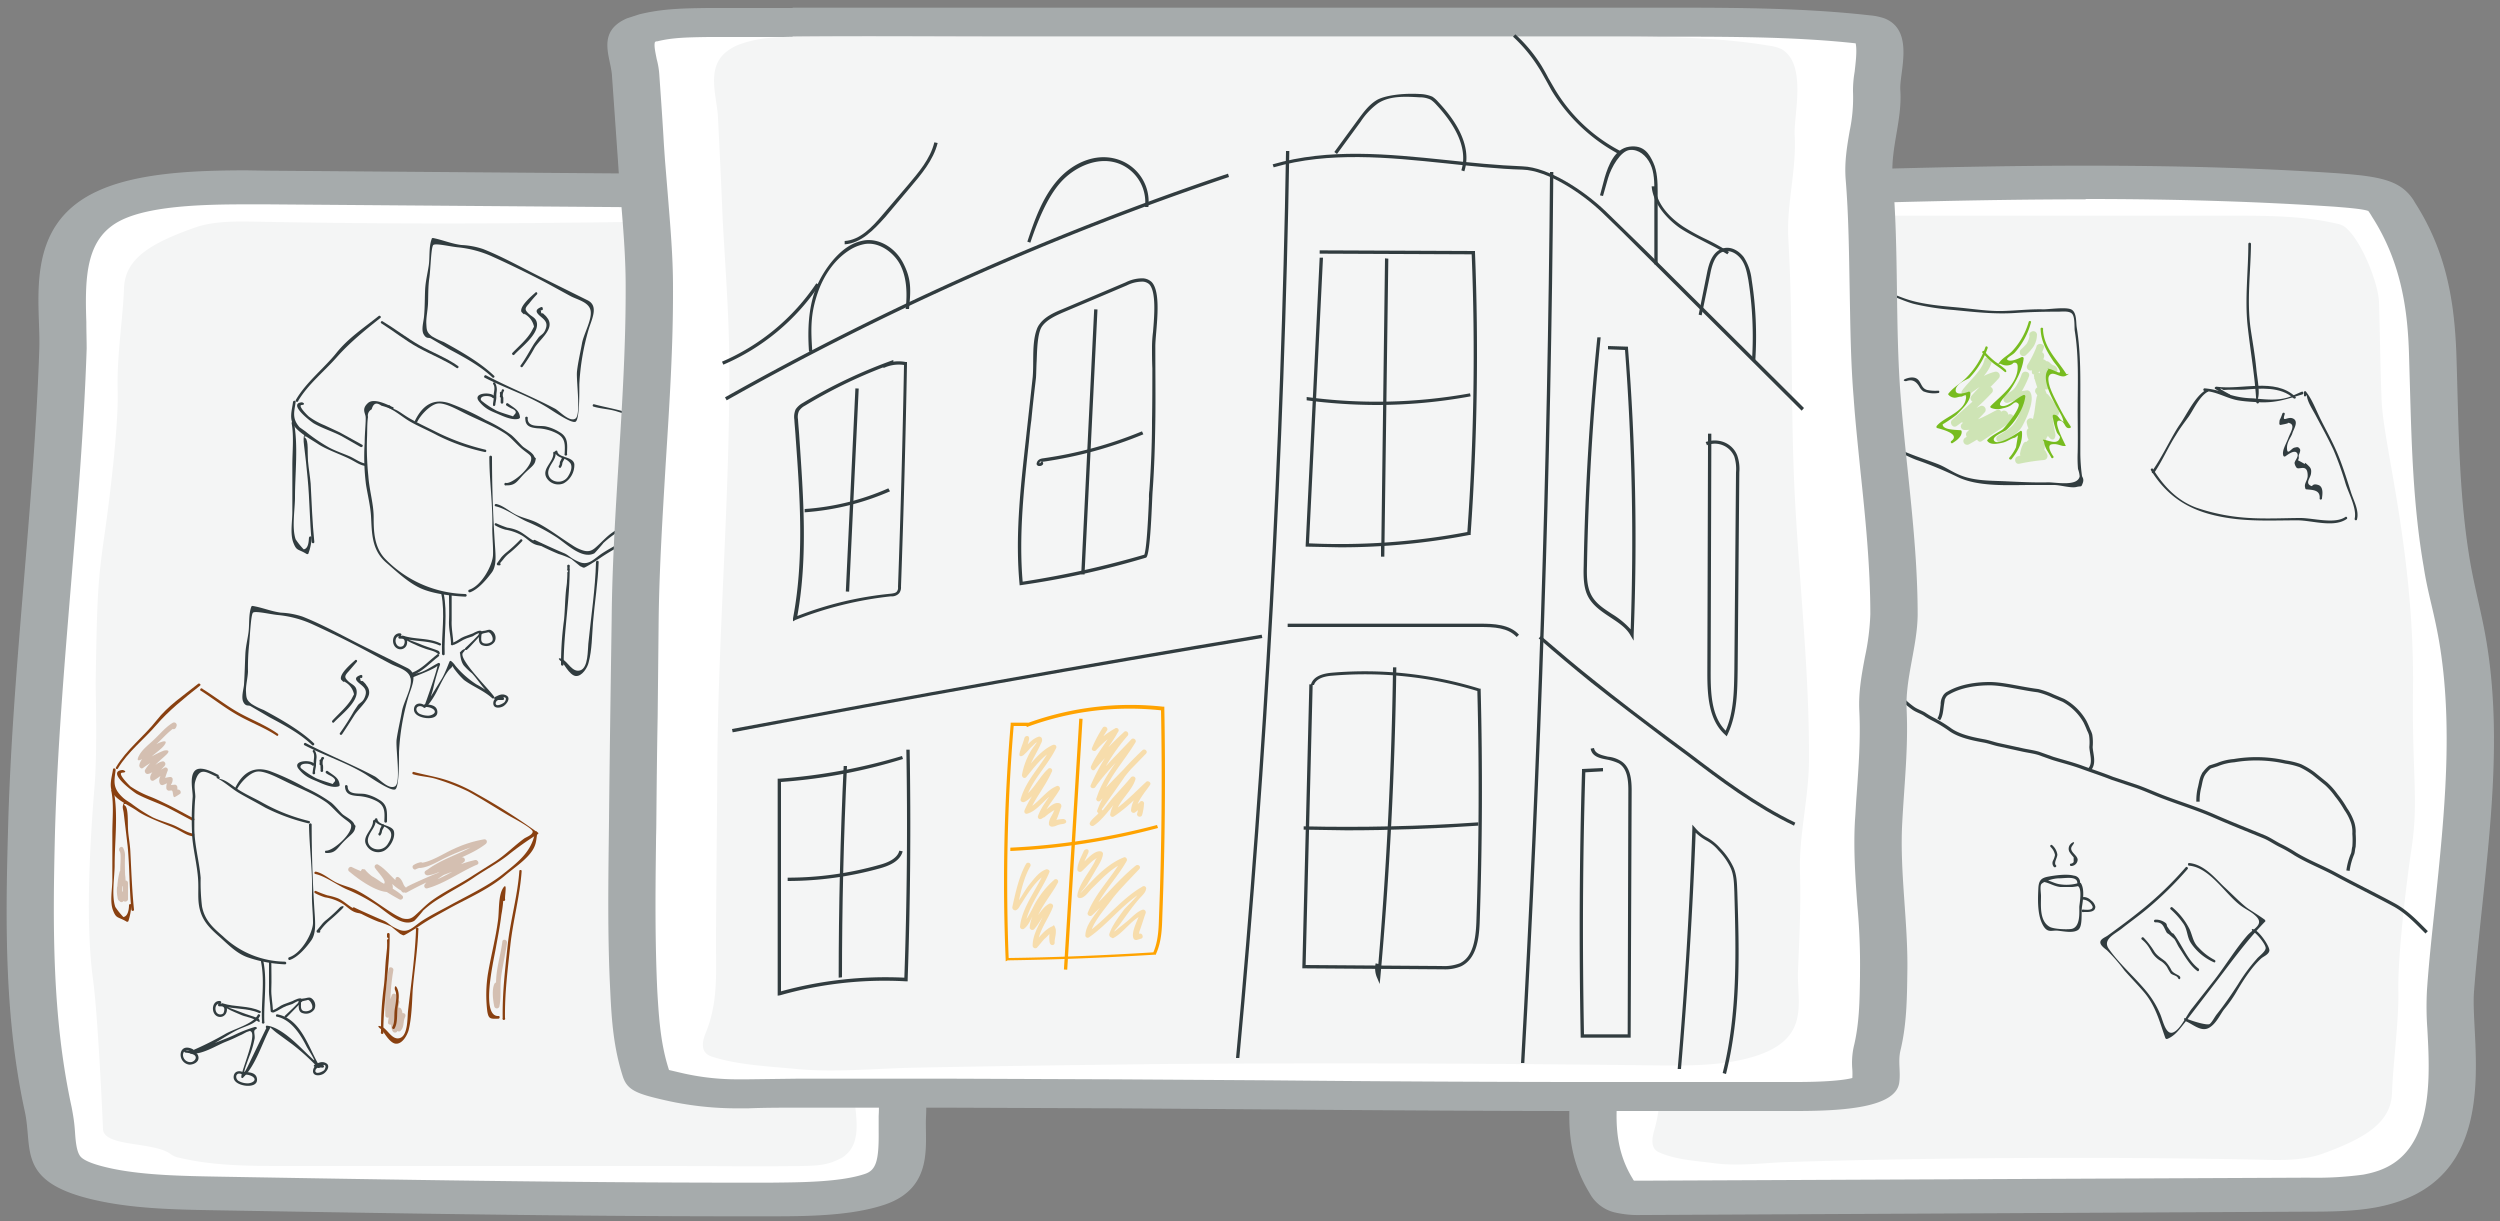 <svg id="Billeder" xmlns="http://www.w3.org/2000/svg" width="750" height="366.3" viewBox="0 0 750 366.3"><rect x="0" y="0" width="750" height="366.3" fill="#808080" stroke="none"/><title>billede-pointsystem</title><g id="Image_left" data-name="Image left"><path d="M223.3,359.8c-52.5,0-105.8-.9-157.5-1.7-11.4-.2-23.2-.4-33.5-2.5-15.8-3.2-16.2-7.4-16.9-15.7a59.4,59.4,0,0,0-.9-6.9c-6-27.5-5.8-55.2-5-83.5.6-24.8,2.7-50,4.7-74.4s3.9-47,4.7-70.6c0-2.4,0-5-.1-7.8-.4-12.5-.9-28,14-35,10.3-4.9,26.6-5.5,41.2-5.5h5.8l165.8,1.4c11,0,21.5.4,28,3.3,8.6,3.8,7.5,11.7,5.1,22.3a48.1,48.1,0,0,0-1.6,9.2l-8.2,209a106.4,106.4,0,0,0,.9,17,103.9,103.9,0,0,1,.9,16.6v4.3c.1,8.6-.4,14.8-8.3,17.5s-19.5,3-31.3,3Z" fill="#fff"/><path d="M74,61.3h5.8l165.8,1.3c7.5.1,18.8.2,24.3,2.6,1.4.6,2.9,1.5,3.4,4.7s-.6,8.1-1.6,12.5a60.4,60.4,0,0,0-1.7,9.9l-2.7,69.6-2.8,69.7-1.4,34.8-1.3,34.8a112.6,112.6,0,0,0,1,17.6c.5,5.6,1.1,10.8.8,16v4.6c.1,8.9-.8,11.7-4.2,12.8-7.5,2.5-19.5,2.5-28.3,2.6h-7.8c-52.4,0-105.8-.9-157.4-1.8-10.9-.2-22.2-.4-31.7-2.3-5.4-1.1-9-2.4-10.1-3.8s-1.4-4.3-1.6-7.3-.5-4.7-1-7.4c-5.9-27.1-5.7-54.5-5-82.6.7-24.7,2.8-49.9,4.8-74.2s3.9-47.1,4.7-70.8c0-2.5-.1-5.2-.1-8-.5-14.3,0-25.6,10.8-30.7,8.7-4.1,23.7-4.6,37.3-4.6m0-10.2c-16.3,0-33.3.8-45.1,6.4C7,67.8,12.2,90.6,11.8,104.4c-1.6,48.3-8.2,96.6-9.4,145-.8,28.1-1,56.5,5.1,84.3,2.4,11.5-2.7,21.5,22.8,26.7,11.1,2.3,23.4,2.5,35.3,2.7,52.6.9,105.1,1.8,157.7,1.8h7.9c11.8,0,24.3-.2,34.2-3.5,15-5.1,12-18.2,12.4-26.3.6-11.2-2.3-22.4-1.9-33.6q1.5-34.8,2.8-69.6,2.7-69.7,5.5-139.3c.4-10.3,10.7-28.2-6.8-36-8.4-3.7-20.6-4-31.7-4.1L79.9,51.2Z" fill="#a6abac"/><path d="M253.8,346.4a5.8,5.8,0,0,1-2,1.3c-3.6,1.9-6.9,2-11,2.1-13.6.2-27.2,0-40.8,0H84.5c-10.2,0-20.9-.1-30.8-2.5a5.6,5.6,0,0,1-2.4-1c-5-3.9-20.2-2.1-20.4-7.6-.4-9.8-1.7-35.4-3-44.9-2-15-1.4-35.1.5-58.4.8-10,.3-27.9.3-30.4.4-25.6.6-30.5,2.7-44.9,1.5-10.5,4.2-32.5,3.9-42.9s1.6-21.7,1.9-30.7S45.3,73,58.1,68.4c5.8-2.1,12.3-2,18.6-1.9q47,.9,93.8.3c15.9-.1,31.8-.5,47.6-.9,7.4-.2,15.7-1.4,23-.4,5.4.8,11.3,1.1,16.2,3.4,2.5,1.1,1.9,4.2,1.3,6.5-2.6,8.8-1.9,17.7-2,26.6l-.3,47.5c-.2,36.4-2.3,72.6-2.3,109.1.1,13.6.8,27.3,1.3,40.9l.9,28C256.4,333.6,258.9,342,253.8,346.4Z" fill="#f4f5f5"/><g id="desk"><path d="M132.4,178.2c1.2,6,0,12,.2,18,.1.5.8.5.8,0-.2-6.1.9-12.2-.3-18.2-.1-.5-.8-.3-.7.2Z" fill="#313c3f"/><path d="M134.7,178.3c0,2.7.1,5.3,0,7.9s.5,4.5.6,6.8a.4.4,0,1,0,.7,0c-.1-2.3-.6-4.5-.5-6.8v-7.9c0-.4-.8-.4-.8,0Z" fill="#313c3f"/><path d="M150.9,209.2a4.9,4.9,0,0,0-2.1.2,1.9,1.9,0,0,0-.8,1.8c.2,1.5,2.2,1.2,3.1.6s2.2-2.3.9-3.1-2.4-.1-3.3.3-.3.9.2.7l1.8-.5c.3,0,.8-.1,1,.2s-.1,1-.4,1.3-2.4,1.5-2.6.4a1.1,1.1,0,0,1,.8-1.1h1.4c.4,0,.4-.8,0-.8Z" fill="#313c3f"/><path d="M127.5,211.7c-1.1-1-3.1-.9-3.3.9s1.9,2.6,3.5,2.8,3.7-.1,3.5-2-2.3-2-3.4-2.1-.5.7,0,.8a3.9,3.9,0,0,1,2.1.6c1.5,1.1-.4,2-1.5,2a6.2,6.2,0,0,1-2.6-.6c-.5-.3-1.1-1-.8-1.7s1.4-.7,2-.2.9-.2.5-.5Z" fill="#313c3f"/><path d="M148.7,151.9c3.2.7,6.7,3.5,9.9,4.8a56.7,56.7,0,0,1,8.4,4.5c2.9,1.9,7.6,6.7,11.3,4.8.1,0,3.5-3.9,2.5-2.9a30,30,0,0,1,5.7-4.2c3.3-2.1,6.7-3.8,9.9-6s6.7-4.1,9.9-6.5a81.4,81.4,0,0,1,9-6.4c.3-.1.2-.5,0-.6a178.6,178.6,0,0,0-18.1-11.5,46.3,46.3,0,0,0-7.8-3.7c-3.8-1.4-7.4-1.9-11.1-2.9-.5-.2-.7.6-.2.7,2.4.7,4.8.7,7.2,1.5a60.5,60.5,0,0,1,9.2,3.6c4.4,2.4,8.5,5.1,12.8,7.6.9.5,6.5,3.5,6.6,4.5s-2.1,1.7-2.7,2.1c-3,2.1-5.5,4.9-8.7,6.9l-6.5,4.1c-4.2,2.8-8.8,4.9-12.9,7.9-1.4,1.1-2.5,2.3-3.8,3.5s-2.3,2.1-4.5,1.4a12,12,0,0,1-3.2-1.6c-3.5-2.2-6.8-4.8-10.5-6.7-2-1-4.3-1.4-6.3-2.4s-3.8-2.7-5.9-3.2c-.5-.1-.7.6-.2.7Z" fill="#313c3f"/><path d="M160.1,162.6a73.6,73.6,0,0,0,7.5,3.6,25,25,0,0,1,3.8,1.5l2.7,2.2c.4.1.7.4,1.1.4s3.7-2.1,5-3c2.8-1.9,5.8-3.5,8.8-5.2,5.7-3.1,11.9-5.7,16.9-10,2.3-2,5.4-4,7.3-6.4s1.7-3.9,2.1-6.1c.1-.5-.7-.7-.7-.2-1.1,5.9-5.3,8.9-9.7,12.6s-10.9,6.5-16.2,9.5c-2.7,1.4-5.4,2.8-7.9,4.4s-4.1,3.9-7,2.7-3-2-4.7-2.7-5.7-2.5-8.6-3.9c-.4-.2-.8.4-.4.6Z" fill="#313c3f"/><path d="M209.8,151c-.5,7.4-2.6,14.8-3.4,22.3a198,198,0,0,0-1.6,21.8.4.4,0,0,0,.8,0c-.1-7.4.8-14.4,1.6-21.8s2.9-14.9,3.4-22.3c0-.4-.7-.4-.8,0Z" fill="#313c3f"/><path d="M205.6,159.4c0-1.1.1-2.1.2-3.2a.4.4,0,0,0-.7-.2c-1.6,2.3-1.2,7.1-1.6,9.8-.8,5.4-2.2,10.6-3,15.9a40.3,40.3,0,0,0-.2,11.5c.4,2.2.8,2.2,3.3,2.1.5-.1.5-.8,0-.8-5.4.4-1.5-16.7-.8-20.1s1.2-6.8,1.7-10.2c.2-1.5.5-3.2.6-4.6s-.2-2.6-.3-.2a.4.4,0,0,0,.8,0Z" fill="#313c3f"/><path d="M170.9,170.7l-.7,1a21.8,21.8,0,0,1-.1,2.5c0,.9-.2,1.9-.3,2.9-.3,2.9-.3,5.9-.6,8.9a99.1,99.1,0,0,0-.9,13.3.4.4,0,0,0,.8,0c0-9.8,1.9-19.5,1.8-29.3a.4.4,0,1,0-.7,0v.7a.4.4,0,1,0,.7,0Z" fill="#313c3f"/><path d="M178.8,168.6c-.2,8.1-1.5,16.4-2.3,24.5-.2,1.9,0,7.2-2.4,8s-3.8-2.7-5.5-3.4-.7.5-.2.7,2.4,4.2,4.3,4.4,3.6-2.6,3.9-4.1c1-3.7,1-8.1,1.3-11.9.5-6.1,1.5-12.1,1.7-18.2,0-.5-.7-.5-.8,0Z" fill="#313c3f"/><path d="M145.4,113.3c6,3.1,12.6,5.2,18.4,8.7,1.1.6,7.7,5.3,8.9,4.5s1.1-9.1,1.1-11.2a71.2,71.2,0,0,1,2.8-16.5c.9-3,3.1-7-.3-8.7l-14.5-7.2c-5.6-2.8-11.1-5.9-16.9-8.2a24.1,24.1,0,0,0-6.5-1.2c-3.1-.4-5.5-1.5-8.5-2.1-.2,0-.4.1-.4.3-.9,2.4-.5,5.6-.9,8.1s-.8,4.1-1,6.2-.1,6-.4,9c-.1,1.4-.9,3.9-.1,5.3s1.4.9,2.1,1.2l5.8,3.4c4.3,2.3,9.1,4.9,12.7,8.3.4.4.9-.2.5-.5-4.2-4-10-7.3-15.1-10.1a22.6,22.6,0,0,1-3.5-1.7c-1.6-1.2-1.6-1.9-1.7-3.7s.4-4,.5-6,0-5.1.4-7.8.5-9.3,1.2-9.9,5.2.5,7.4.7A32.8,32.8,0,0,1,148,77.1c4,1.8,7.9,3.7,11.9,5.7s7.5,4,11.2,6c2,1.1,5.7,1.8,6.1,4.5s-2.1,6.9-2.6,9.7-1.2,5.7-1.5,8.4,1.3,13.1-.5,14.2-4.9-2.4-6.1-3c-6.8-3.6-13.9-6.4-20.7-10-.4-.2-.8.5-.4.7Z" fill="#313c3f"/><path d="M160.6,87.8c-1.1,1-4.7,4-4.2,5.7,0,.1,1.2,1.3.8.6a5.6,5.6,0,0,1,3,3.9l-.8,1.5c-1.4,2.4-3.8,4.4-5.7,6.4-.3.3.3.9.6.5,1.9-2.1,7.1-5.9,6.8-9.3-.2-1.8-1.5-2-2.6-3.1s-1.1-1.5.2-2.9a32.2,32.2,0,0,1,2.4-2.8c.3-.4-.2-.9-.5-.5Z" fill="#313c3f"/><path d="M162.8,92.6v-.2c0-.2-.2-.3-.4-.3-2,.8-1.6,1.6-.5,2.6s2.5,1.8,1.9,3.7-1.4,1.9-2.2,2.8l-1.3,1.8c-1.4,2.2-2.6,4.6-4.1,6.6-.3.4.3.8.6.4a49.4,49.4,0,0,0,3.6-5.7c1.2-1.9,3.9-4.1,4.4-6.3a3,3,0,0,0-.6-2.6,4.3,4.3,0,0,0-.9-1c-.9-1.1-.8.6-1.1-1.6,0,.5.7.3.7-.2Z" fill="#313c3f"/><path d="M137.4,109.8c-3.5-2.5-7.8-4.1-11.5-6.2s-7.3-4.9-11.1-7.2c-.4-.3-.8.4-.4.6,3.8,2.4,7.1,5.1,11.1,7.3s8,3.7,11.5,6.1c.4.3.8-.4.4-.6Z" fill="#313c3f"/><path d="M148,115.3c.6.8.2,2.2.1,3a4.8,4.8,0,0,1,0,1.2c0,.7-.2,1.2-.2,1.9s.7.4.7,0,.3-1.5.3-2.2a9.1,9.1,0,0,1,.1-1.7,4.1,4.1,0,0,0-.5-2.7c-.3-.4-.8.2-.5.5Z" fill="#313c3f"/><path d="M150.7,118.7v-.6a.4.4,0,1,0-.7,0,4.3,4.3,0,0,0,.2,1.1,7.5,7.5,0,0,1,0,1.5h.8c0-.5-.1-1-.1-1.6a2.5,2.5,0,0,1,.2-1.7c.4-.3-.2-.9-.5-.5s-.4,2.7-.4,3.8a.4.4,0,0,0,.8,0v-1.4a5.3,5.3,0,0,1-.3-1.2H150v.6a.4.4,0,1,0,.7,0Z" fill="#313c3f"/><path d="M148.2,118.7c-1.3-1.2-6.5-.8-4.5,1.7s3.9,3,5.7,3.8,4.5,2,6.3,1.4c.1-.1.3-.2.3-.4-.2-2.3-2-2.9-3.6-4.2a.4.4,0,0,0-.4.7,12.9,12.9,0,0,0,1.6.9c1.2.5,1.4,1.1.8,1.7s-.3.7-.8.5-3.7-1.1-4.8-1.7a27.4,27.4,0,0,1-3.6-2.3c-.6-.5-1.3-.8-.8-1.5s2.7-.6,3.3,0a.4.4,0,1,0,.5-.6Z" fill="#313c3f"/><path d="M89.5,120.2c2.9-4.9,7.8-8.8,11.5-13s8.3-8,13.1-11.8c.4-.3-.1-.9-.5-.6-4.5,3.6-9.1,6.6-12.7,11.1s-9,8.7-12.1,14a.4.4,0,1,0,.7.3Z" fill="#313c3f"/><path d="M90.5,120.7c-4.2.4,2.5,5.6,3.6,6.3,2.6,1.5,5.6,2.4,8.3,3.8l5.8,3.3c.5.2.9-.5.4-.7l-6.7-3.7-4.5-2.1a21.6,21.6,0,0,1-4.7-2.6c-.4-.3-3.5-3.4-2.2-3.5s.5-.8,0-.8Z" fill="#313c3f"/><path d="M109.9,139.1c-1.8-.2-3.4-1.5-5-2.2s-4.2-1.6-6.1-2.6a50.7,50.7,0,0,1-7.2-4.9l-1.7-1.2c-2.4-2.7-1.6-4.7-1.2-7.6.1-.5-.7-.5-.8,0-.3,2.5-1.3,5.2.5,7.4s4.9,3.8,7,5.2,5.6,2.7,8.5,4,3.7,2.3,5.8,2.6c.4.1.6-.6.2-.7Z" fill="#313c3f"/><path d="M92,130.8l-.3-.2c-.2-.1-.4-.1-.5.1s-.2,1.5,0,2.8c.4,3.3.8,6.7,1.1,10.1.6,6.3.6,12.7,1.2,19,.1.5.8.5.8,0-.6-5.8-.8-11.7-1.1-17.5-.2-2.3-.6-4.5-.8-6.8s.2-6.2-.8-6.9.8-.4.4-.6Z" fill="#313c3f"/><path d="M87.5,127c.7,4,.2,8.5.2,12.6v14.1c0,2.7-.7,6.5.3,9.1s1.4,1.8,4,3.4c.2.1.5,0,.5-.1a15.8,15.8,0,0,0,1-4.8c0-.5-.7-.5-.8,0s0,3.3-1.6,3.5a22.5,22.5,0,0,1-2.4-3c-1.2-3.4-.2-9.1-.2-12.6,0-7.2,1-15.3-.3-22.4-.1-.5-.8-.3-.7.2Z" fill="#313c3f"/><path d="M125.2,126.5c1-2,3.7-4.9,5.9-5.4s6.1,1.8,8.6,3c4,2,8.5,3.7,12.2,6.2,1.6,1.2,3,2.9,4.5,4.2s2.7,1.9,2.9,2.6c.8,2.5-5.2,7.9-7.4,7.8a.4.4,0,1,0,0,.7c2.7.1,3.2-1.2,5.1-3.2s3.3-2.7,3.6-4.1.1-.4-.4-1.5-2.6-2.2-3.3-2.8-2.3-2.5-3.5-3.5a45.6,45.6,0,0,0-7.7-4.5,75.2,75.2,0,0,0-10.8-5c-4.8-1.6-8.1.5-10.4,5.2-.2.4.5.8.7.3Z" fill="#313c3f"/><path d="M157.6,125.6c0,2.3,1.6,2.7,3.7,2.9a13.7,13.7,0,0,1,5.9,1.6c2.5,1.4,2.3,3.4,2.2,6a.4.4,0,1,0,.7,0c.1-2.8.4-5-2.3-6.5a12.8,12.8,0,0,0-4.2-1.7c-1.9-.3-5.2.4-5.3-2.3a.4.4,0,1,0-.7,0Z" fill="#313c3f"/><path d="M166.5,135.6c.2,1.1,1.4,1.5,2.3,1.9a4,4,0,0,1,2.4,1.6c.6,1.2-.1,2.8-.9,4-2.1,2.9-7.2,1-5.5-2.7.6-1.5,1.9-2.7,1.9-4.3a.4.4,0,1,0-.7,0c0,2.6-3.6,4.6-2,7.3a4.1,4.1,0,0,0,5.1,1.6,6.3,6.3,0,0,0,3.2-5.8c-.5-2.4-4.7-1.7-5.1-3.8,0-.4-.8-.2-.7.2Z" fill="#313c3f"/><path d="M168.2,140.3a2.4,2.4,0,0,0,.5-1.3c.1-.6.6-1,.6-1.5s-.6-.7-.7-.2a6.7,6.7,0,0,1-.6,1.2c-.1.4,0,.9-.3,1.2s.2.9.5.6Z" fill="#313c3f"/><path d="M148.7,157.7a12.6,12.6,0,0,0,2.9,1.2,15.1,15.1,0,0,1,4.9,1.7c2.2,1.3,2.9,2.8,5.6,3.1.4.1.6-.6.2-.7-2.7-.4-4.5-2.7-6.9-3.8a11.7,11.7,0,0,0-3.2-.9,32.4,32.4,0,0,1-3.3-1.3c-.5-.2-.7.5-.2.7Z" fill="#313c3f"/><path d="M116.8,121.6h-.2a.4.4,0,0,0-.2.7c2.3,1,4.3,2.8,6.5,4.1s5.5,2.7,8.3,4.2a58.4,58.4,0,0,0,14.2,5c.5.2.7-.6.2-.7a68.4,68.4,0,0,1-15.3-5.6c-2.6-1.3-5.2-2.5-7.6-3.9s-3.7-2.8-5.9-3c.5,0,.5-.7,0-.8Z" fill="#313c3f"/><path d="M139.6,178.2a34.7,34.7,0,0,1-24.2-10.7c-3.2-3.5-3.3-8.3-3.3-12.3s-1.3-8.1-1.6-12.4a84.8,84.8,0,0,1-.4-11.3c.1-1.9,0-4.5.3-6.4a2.1,2.1,0,0,1,1.1-2.3c.5-1.8,1.4-2.2,2.9-1.1a24.4,24.4,0,0,1,3.2,1.1c.5.1.7-.6.2-.7s-5.4-3-7.4-1.2-.8,3-.7,4.2-.3,5.1-.3,7.7a66.7,66.7,0,0,0,.4,12.6c.5,3.1,1.3,6.3,1.5,9.4.3,5.1.1,10.2,4.7,14.1,3,2.6,6.4,5.8,10,7.5s9.3,2.4,13.6,2.6a.4.4,0,0,0,0-.8Z" fill="#313c3f"/><path d="M146.8,137.1c0,6.9,1,13.7.9,20.5-.1,3,.3,5.9.2,8.9s-3.4,9.2-7.1,10.4a.4.4,0,0,0,.2.8c2.5-.9,5-3.9,6.5-5.9s1.2-5.1,1-8c-.6-8.8-.9-17.9-.9-26.7a.4.4,0,0,0-.8,0Z" fill="#313c3f"/><path d="M149.8,168.8h-.4l.3.6c.4-.6.9-1.1,1.3-1.6a9.5,9.5,0,0,1,2-2,38.2,38.2,0,0,0,3.6-3.4c.4-.3-.2-.9-.5-.5a47.3,47.3,0,0,1-4,3.7,12.9,12.9,0,0,0-1.7,1.6l-1.3,1.8a.4.4,0,0,0,.3.6h.4c.5.1.5-.7,0-.7Z" fill="#313c3f"/><path d="M132.1,193c-3.5-1.7-7.6-1.1-11.2-2.3-.3-.1-.6.3-.4.5s2.6,1.6,3.9,2.1a25.2,25.2,0,0,0,2.9,1.2c1.2.5,2.9.7,3.9,1.5s.8-.4.4-.7-3.8-1.3-5.4-2-4.3-1.4-5.1-2.5l-.4.6c3.6,1.2,7.6.6,11.1,2.2.4.2.8-.4.3-.6Z" fill="#313c3f"/><path d="M136.3,193.4c1.3-.5,2.3-1.4,3.7-1.9l1.8-.6c.3-.2,1.7-1.1,2-.9s-3.8,4-4.2,4.4.1.8.5.5,2.3-2.4,3.4-3.6,1.4-1.3,1-1.9-2.1.3-2.6.6l-2.7,1c-1.1.4-2,1.3-3.1,1.7s-.3.9.2.7Z" fill="#313c3f"/><path d="M143.7,190.7c-.1,1.3-.1,2.7,1.4,3a3,3,0,0,0,3.3-1.2,2.6,2.6,0,0,0-1-3.4c-.6-.4-1.3,0-1.9.1s-1.2.1-1.7.7.2.9.5.5,1.4-.5,2.1-.7,1.9,1.8,1.2,2.7a2.6,2.6,0,0,1-2.4.6c-1.1-.3-.8-1.5-.8-2.3a.4.4,0,1,0-.7,0Z" fill="#313c3f"/><path d="M119.6,190.8h.5c.5,0,.4-.7,0-.8-2.5-.2-2.9,3.4-1,4.5a2,2,0,0,0,2.9-1,3.1,3.1,0,0,0,0-1.9c-.4-.8-1.3-.8-2.1-.8a.4.4,0,0,0,0,.8c.7,0,1.4-.1,1.5.8a2,2,0,0,1-.4,1.3,1.3,1.3,0,0,1-1.9-.2c-.8-1-.5-2.8,1-2.7V190h-.5a.4.4,0,0,0,0,.8Z" fill="#313c3f"/><path d="M123.7,203.3c.1-.2,8.6-3.2,7.5-3.9.5.3-3.5,11.4-3.8,12.2s.4.6.7.3a23.7,23.7,0,0,0,3.2-5c.8-1.5,2.5-5.2,3.8-6.3s.1-1.2,1.5.5a23.5,23.5,0,0,0,2.6,2.9c2.7,2,6,3.2,8.5,5.5a.4.4,0,0,0,.6-.4c-1.3-2.1-11-11.5-9.4-13.3s-.2-.9-.5-.5l-.3.3c-.1.1-.2.2-.1.4s.1,2.2,1.1,3.6a19,19,0,0,0,2.5,2.4c1.7,1.8,3.3,4.5,5.1,6s1.1.7.2-.1a24.8,24.8,0,0,0-4-2.6,28.1,28.1,0,0,1-6.3-5.6,5.7,5.7,0,0,0-1.3-1.4c-.1-.1-.3,0-.4.1s-1.4,3.7-2.4,5.3-2.8,4.5-4.2,6.8,0,.8.7-.9a27.7,27.7,0,0,0,1.2-4.1,61.3,61.3,0,0,1,1.8-6.1.4.4,0,0,0-.5-.5c-1.6.8-3.1,1.9-4.8,2.6s-2.5.4-3.4,1.1a.4.4,0,0,0,.4.7Z" fill="#313c3f"/><path d="M131.2,196.3c-2.5,1.9-4.7,4.5-7.8,5.6-.5.1-.3.9.2.7,3.2-1.1,5.4-3.7,8-5.7.4-.3,0-.9-.4-.6Z" fill="#313c3f"/></g><g id="desk-2" data-name="desk"><path d="M78.3,288.5c1.2,6,0,12,.3,18a.4.4,0,1,0,.7,0c-.2-6.1.9-12.2-.3-18.2-.1-.5-.8-.3-.7.2Z" fill="#313c3f"/><path d="M80.7,288.6v7.9c-.1,2.4.4,4.5.5,6.8,0,.5.8.5.7,0-.1-2.3-.6-4.5-.5-6.8s0-5.2,0-7.9c0-.4-.7-.4-.7,0Z" fill="#313c3f"/><path d="M77.3,304.5c-1.4,2.8-7.3,4.2-9.9,5.8a98.5,98.5,0,0,1-10.3,5.1.4.4,0,0,0,.2.7c3.4.3,7.5-2.4,10.5-3.6s3.1-1.4,4.7-2.1l1.5-.8,1.2-.4c.7,0,.7-.2,0-.5s-.3.6,0,.7c2,.9-2.8,11.8-2.8,13.6a.3.3,0,0,0,.6.2c3.7-3.6,5.6-10.2,8-14.7.1-.2.1-.4-.1-.5s1.6,1.5,2.3,2l4.5,3.3a64,64,0,0,1,7.7,7c.2.3.8-.1.5-.4-3.3-5.3-5.4-14.2-12.7-15.6-.4-.1-.6.6-.2.7,4.3.8,7.2,5.4,9,9,.7,1.3,2.4,3.6,2.6,5.1.8-.3.6-.6-.5-1.1l-1.6-1.5c-3-2.9-8.1-8.3-12.4-8.8-.3-.1-.5.5-.2.7l-4.7,9.7s-1.7,3.7-1.9,3.5,1.4-4.4,1.5-4.7a27.6,27.6,0,0,0,1.6-5.4c.1-1.4-.5-2.3.3-2.7s.1-.8-.3-.7a42.4,42.4,0,0,0-5.9,2.3c-2.3,1.1-4.7,1.9-7,2.9-.7.3-6.6,2.9-3,1.5s6.6-3.6,9.9-5.4,6.2-1.9,7.6-4.6c.2-.4-.5-.8-.7-.3Z" fill="#313c3f"/><path d="M96.8,319.5a4.9,4.9,0,0,0-2.1.2,2.2,2.2,0,0,0-.8,1.8c.2,1.5,2.3,1.2,3.2.6s2.1-2.3.8-3.1-2.4-.1-3.3.3-.3.9.2.7l1.8-.5c.3,0,.8-.1,1,.2s-.1,1-.3,1.3-2.4,1.5-2.7.4a1.1,1.1,0,0,1,.8-1.1,6.5,6.5,0,0,1,1.4,0,.4.4,0,0,0,0-.8Z" fill="#313c3f"/><path d="M73.4,322c-1.1-1-3.1-.9-3.3.9s2,2.6,3.5,2.8,3.7-.1,3.5-2-2.2-2-3.4-2.1-.5.7,0,.8a3.9,3.9,0,0,1,2.1.6c1.5,1.1-.3,2-1.5,2a5.4,5.4,0,0,1-2.5-.6,1.5,1.5,0,0,1-.9-1.7c.3-.9,1.4-.7,2-.2s.9-.2.5-.5Z" fill="#313c3f"/><path d="M57.9,314.8c-1.3-.7-3-.9-3.6.8a3,3,0,0,0,2.5,3.8c1.4,0,3.1-.9,2.7-2.5s-2.3-1.7-3.6-1.8-.6.6-.2.7a6.5,6.5,0,0,1,2.4.6c1.2.6.5,1.9-.6,2.2a2.2,2.2,0,0,1-2.6-2.3c.3-1.6,1.5-1.5,2.6-.8a.4.4,0,0,0,.4-.7Z" fill="#313c3f"/><path d="M94.6,262.2c3.2.7,6.7,3.5,9.9,4.8a52.1,52.1,0,0,1,8.4,4.5c2.9,1.9,7.7,6.8,11.3,4.8.2,0,3.5-3.9,2.5-2.9a30,30,0,0,1,5.7-4.2c3.3-2.1,6.7-3.8,9.9-6s6.8-4.1,9.9-6.5a92.1,92.1,0,0,1,9-6.4.3.3,0,0,0,0-.6,178.6,178.6,0,0,0-18.1-11.5,46.3,46.3,0,0,0-7.8-3.7c-3.7-1.4-7.4-1.9-11.1-2.9-.5-.2-.7.6-.2.7,2.4.7,4.8.7,7.2,1.5a67.6,67.6,0,0,1,9.2,3.6c4.4,2.4,8.5,5.1,12.8,7.6.9.5,6.6,3.5,6.6,4.5s-2.1,1.7-2.6,2.1c-3,2.2-5.6,4.9-8.7,6.9l-6.5,4.1c-4.2,2.8-8.9,4.9-12.9,7.9-1.4,1.1-2.6,2.3-3.9,3.5s-2.2,2.1-4.5,1.5a19.6,19.6,0,0,1-3.2-1.7c-3.5-2.2-6.8-4.8-10.5-6.7-2-1-4.2-1.4-6.2-2.4s-3.8-2.7-6-3.2c-.5-.1-.7.6-.2.7Z" fill="#894010"/><path d="M106.1,273c2.4,1.2,4.8,2.5,7.4,3.5a31.2,31.2,0,0,1,3.9,1.5l2.7,2.2c.3.1.7.4,1,.4s3.7-2.1,5-3c2.8-1.9,5.9-3.5,8.9-5.2,5.7-3.1,11.8-5.7,16.8-10,2.4-2,5.4-4,7.3-6.4s1.7-3.9,2.1-6.1c.1-.5-.6-.7-.7-.2-1,5.9-5.2,9-9.7,12.6s-10.8,6.5-16.2,9.5c-2.6,1.4-5.4,2.8-7.9,4.4s-4.1,3.9-7,2.7-3-2-4.6-2.7-5.8-2.5-8.7-3.9a.4.4,0,1,0-.3.7Z" fill="#894010"/><path d="M155.8,261.3c-.5,7.4-2.7,14.8-3.5,22.3s-1.6,14.3-1.5,21.8a.4.4,0,1,0,.7,0c-.1-7.4.8-14.4,1.6-21.8s2.9-14.9,3.4-22.3c0-.4-.7-.4-.7,0Z" fill="#894010"/><path d="M151.5,269.7c0-1.1.2-2.1.2-3.2s-.5-.5-.7-.2c-1.6,2.3-1.2,7.1-1.6,9.8-.7,5.4-2.1,10.6-3,15.9a40.3,40.3,0,0,0-.2,11.5c.4,2.2.9,2.2,3.4,2.1.4-.1.4-.8,0-.8-5.5.4-1.5-16.7-.9-20.1s1.3-6.8,1.7-10.2a38.7,38.7,0,0,0,.6-4.6c0-2.1-.2-2.6-.2-.2a.4.4,0,1,0,.7,0Z" fill="#894010"/><path d="M116.9,281l-.8,1a20.9,20.9,0,0,1,0,2.5l-.3,2.9c-.3,2.9-.3,5.9-.7,8.9a98.9,98.9,0,0,0-.8,13.3.4.4,0,1,0,.7,0c0-9.8,2-19.5,1.9-29.3a.4.4,0,0,0-.8,0v.7a.4.4,0,0,0,.8,0Z" fill="#894010"/><path d="M124.8,278.9c-.3,8.1-1.5,16.4-2.4,24.5-.2,1.9,0,7.2-2.4,8s-3.7-2.7-5.5-3.4-.7.5-.2.7,2.4,4.2,4.4,4.4,3.5-2.6,3.9-4.1c.9-3.7,1-8.1,1.2-11.9.5-6.1,1.5-12.1,1.7-18.2a.4.4,0,1,0-.7,0Z" fill="#894010"/><path d="M118.5,297c.8,1.6.1,4.4-.1,6s.1,3.7-.7,5.1a.4.4,0,0,0,.7.4c1-1.8.6-4.4.9-6.5s.6-3.8-.1-5.4-.9-.1-.7.4Z" fill="#894010"/><path d="M91.4,223.6c6,3.1,12.6,5.2,18.3,8.7,1.1.7,7.7,5.3,8.9,4.5s1.1-9.1,1.1-11.2a71.2,71.2,0,0,1,2.8-16.5c.9-3,3.1-7-.3-8.7l-14.5-7.2c-5.5-2.8-11.1-5.9-16.9-8.2a23.4,23.4,0,0,0-6.5-1.2c-3-.4-5.5-1.5-8.4-2a.4.4,0,0,0-.5.2c-.9,2.4-.5,5.6-.9,8.1s-.8,4.1-.9,6.2-.2,6-.4,9.1c-.1,1.3-.9,3.8-.2,5.2s1.5.9,2.1,1.2l5.8,3.4c4.3,2.3,9.2,4.9,12.7,8.3.4.4.9-.2.6-.5-4.2-4-10.1-7.3-15.1-10a20.2,20.2,0,0,1-3.6-1.8c-1.6-1.2-1.6-1.9-1.7-3.7s.5-4,.6-6a67.8,67.8,0,0,1,.3-7.8c.2-1.2.5-9.3,1.2-9.9s5.3.5,7.4.7A32.7,32.7,0,0,1,94,187.4c3.9,1.8,7.9,3.7,11.8,5.7s7.5,4,11.3,6c2,1.1,5.6,1.8,6.1,4.5s-2.1,6.9-2.6,9.7-1.2,5.7-1.6,8.4,1.4,13.1-.5,14.2-4.9-2.4-6.1-3c-6.8-3.6-13.9-6.4-20.7-10-.4-.2-.8.5-.3.7Z" fill="#313c3f"/><path d="M106.5,198.1c-1.1,1-4.7,4-4.2,5.7,0,.1,1.2,1.3.8.6a5.4,5.4,0,0,1,3.1,3.9l-.8,1.5c-1.5,2.4-3.9,4.4-5.7,6.4-.3.3.2.9.5.5,1.9-2.1,7.1-5.9,6.8-9.3-.1-1.8-1.5-2-2.6-3.1s-1.1-1.5.2-2.9l2.4-2.8c.4-.4-.2-.9-.5-.5Z" fill="#313c3f"/><path d="M108.7,203v-.3a.4.4,0,0,0-.5-.2c-2,.7-1.6,1.5-.4,2.5s2.4,1.8,1.8,3.7-1.4,1.9-2.2,2.8l-1.2,1.8a73.9,73.9,0,0,1-4.2,6.6c-.3.4.3.8.6.4s2.5-3.8,3.7-5.7,3.9-4.1,4.4-6.3a3.1,3.1,0,0,0-.7-2.6,3.9,3.9,0,0,0-.8-1c-.9-1.1-.9.6-1.2-1.5.1.4.8.2.7-.2Z" fill="#313c3f"/><path d="M83.3,220.1c-3.5-2.5-7.7-4.1-11.5-6.2s-7.3-4.9-11-7.2a.4.4,0,1,0-.4.6c3.7,2.4,7.1,5.1,11,7.3s8,3.7,11.6,6.1c.4.3.7-.4.3-.6Z" fill="#894010"/><path d="M93.9,225.6c.6.8.2,2.2.2,3v1.2a12.5,12.5,0,0,0-.3,1.9.4.4,0,1,0,.7,0c0-.8.3-1.5.3-2.2s.1-1.2.1-1.7a3.7,3.7,0,0,0-.5-2.7c-.3-.4-.8.2-.5.5Z" fill="#313c3f"/><path d="M96.6,229v-.6a.4.4,0,1,0-.7,0,4.3,4.3,0,0,0,.2,1.1,7.6,7.6,0,0,1,.1,1.5h.7c0-.5-.1-1-.1-1.5s-.1-1.4.3-1.8-.2-.8-.6-.5-.4,2.7-.3,3.8a.4.4,0,1,0,.7,0,6.5,6.5,0,0,0,0-1.4,5.3,5.3,0,0,1-.3-1.2h-.7v.6a.4.4,0,1,0,.7,0Z" fill="#313c3f"/><path d="M94.2,229c-1.4-1.2-6.6-.8-4.6,1.7s3.9,3,5.7,3.8,4.5,2,6.3,1.4c.2-.1.3-.2.3-.4-.2-2.3-2-2.9-3.6-4.2a.4.4,0,0,0-.4.7c.5.4,1.1.6,1.7,1s1.3,1,.7,1.6-.3.7-.8.5-3.6-1.1-4.8-1.7a27.4,27.4,0,0,1-3.6-2.3c-.6-.5-1.3-.8-.8-1.5s2.7-.6,3.3,0a.4.4,0,0,0,.6-.6Z" fill="#313c3f"/><path d="M35.4,230.5c2.9-4.9,7.9-8.8,11.5-13s8.3-8,13.1-11.8c.4-.3-.1-.8-.5-.6-4.5,3.6-9.1,6.6-12.6,11.1s-9.1,8.8-12.1,14c-.3.4.4.8.6.3Z" fill="#894010"/><path d="M36.7,231c-4.9.5,3,6.3,4.2,7.1,3.1,1.7,6.7,2.8,9.8,4.4s4.7,2.5,7,3.7c.5.2.9-.5.4-.7-2.6-1.3-5.3-2.9-8-4.2s-3.5-1.7-5.3-2.4a28.4,28.4,0,0,1-5.7-3c-.3-.3-4.1-4-2.4-4.1s.5-.8,0-.8Z" fill="#894010"/><path d="M58,250.1c-1.9-.3-3.8-1.6-5.6-2.4s-4.5-1.5-6.6-2.5a48.5,48.5,0,0,1-6.1-3.9c-.9-.7-1.8-1.1-2.7-1.9-3.2-2.9-2.8-4.7-2.3-8.4,0-.5-.7-.7-.8-.2-.3,2.2-1.4,5.3.1,7.4s5.1,3.6,7.2,5.1,6.4,3.2,9.9,4.6,4.4,2.6,6.7,3c.5,0,.7-.7.2-.8Z" fill="#894010"/><path d="M37.9,241.1l-.3-.2a.3.3,0,0,0-.5.1c-.5,1.2-.2,1.5,0,2.8l1.2,10.1c.6,6.3.5,12.7,1.1,19,.1.5.8.5.8,0-.6-5.8-.8-11.7-1.1-17.5-.1-2.3-.6-4.5-.7-6.8s.1-6.2-.9-6.9.8-.4.4-.6Z" fill="#894010"/><path d="M33.4,237.3c.8,4,.3,8.5.3,12.6V264c0,2.7-.8,6.5.2,9.1s1.4,1.8,4.1,3.4c.1.1.4,0,.5-.1a19.4,19.4,0,0,0,.9-4.8c.1-.5-.7-.5-.7,0s-.1,3.3-1.7,3.5a22.5,22.5,0,0,1-2.4-3c-1.2-3.4-.2-9.1-.2-12.6,0-7.2,1.1-15.3-.3-22.4,0-.5-.8-.3-.7.2Z" fill="#894010"/><path d="M71.1,236.8c1-2,3.7-4.9,5.9-5.3s6.1,1.7,8.6,2.9c4,2,8.6,3.7,12.3,6.3,1.5,1.1,2.9,2.8,4.4,4.1s2.7,1.9,3,2.6c.7,2.5-5.3,7.9-7.5,7.8-.4,0-.4.7,0,.7,2.8.1,3.2-1.2,5.1-3.2s3.3-2.7,3.6-4.1.2-.4-.3-1.5-2.7-2.2-3.4-2.8-2.2-2.5-3.4-3.5a46.5,46.5,0,0,0-7.8-4.5,74.1,74.1,0,0,0-10.7-5c-4.9-1.6-8.2.6-10.4,5.2-.2.4.4.8.6.3Z" fill="#313c3f"/><path d="M103.5,235.9c.1,2.3,1.6,2.7,3.7,2.9a13.7,13.7,0,0,1,5.9,1.6c2.5,1.4,2.3,3.4,2.2,6a.4.4,0,0,0,.8,0c0-2.8.3-5-2.4-6.5a12.8,12.8,0,0,0-4.2-1.7c-1.8-.3-5.2.4-5.2-2.3-.1-.5-.8-.5-.8,0Z" fill="#313c3f"/><path d="M112.4,245.9c.2,1.1,1.4,1.5,2.3,1.9a4,4,0,0,1,2.4,1.6c.7,1.3-.1,2.8-.9,4-2.1,2.9-7.2,1-5.5-2.7.6-1.5,1.9-2.7,2-4.3a.4.4,0,0,0-.8,0c0,2.6-3.6,4.6-1.9,7.3a4,4,0,0,0,5.1,1.6c1.8-.9,3.5-3.7,3.1-5.8s-4.7-1.7-5-3.8c-.1-.4-.8-.2-.8.2Z" fill="#313c3f"/><path d="M114.1,250.6a2.4,2.4,0,0,0,.5-1.3c.2-.6.6-1,.7-1.5s-.7-.7-.8-.2-.4.8-.5,1.2-.1.9-.4,1.2.2.9.5.6Z" fill="#313c3f"/><path d="M94.6,268a17.8,17.8,0,0,0,2.9,1.2,14.3,14.3,0,0,1,4.9,1.7c2.2,1.3,2.9,2.8,5.6,3.1.5.1.7-.6.2-.7-2.7-.4-4.4-2.7-6.8-3.8a19.2,19.2,0,0,0-3.2-.9,34.2,34.2,0,0,1-3.4-1.3c-.5-.2-.7.5-.2.7Z" fill="#894010"/><path d="M65.6,232.9h-.2c-.4-.1-.6.5-.2.6,2.2,1.1,4.3,3.1,6.5,4.4s5.3,2.9,7.9,4.4A58.6,58.6,0,0,0,92.5,247c.5.1.7-.6.2-.7a55,55,0,0,1-13.8-5.4c-2.3-1.3-4.6-2.3-6.9-3.7s-4.1-3.3-6.4-3.6c.4.1.4-.7,0-.7Z" fill="#313c3f"/><path d="M85.5,288.5a27.5,27.5,0,0,1-18.6-7.6c-3-2.6-5.5-4.8-6.3-9a59.8,59.8,0,0,1-.4-8.5c-.4-5-1.9-10-1.9-15.1,0-3.1,0-6.1.3-9.2,0-1.3-.4-3-.1-4.4,1.3-5.1,3.7-2.8,6.7-1.6.4.2.6-.6.2-.7s-4.9-2.9-6.8-1.3-.7,6.3-.8,8a85.5,85.5,0,0,0-.1,12.4c.4,4,1.4,8,1.7,11.9s-.3,6.7.7,10,3.1,5.3,5.7,7.6,5.1,5,8.5,6.2a38.9,38.9,0,0,0,11.2,2.1c.5,0,.5-.7,0-.8Z" fill="#313c3f"/><path d="M92.7,247.4c.1,6.9,1.1,13.7.9,20.5-.1,3,.3,5.9.3,8.9s-3.4,9.2-7.2,10.4c-.4.2-.2.9.2.8,2.5-.8,5.1-3.9,6.5-5.9s1.2-5.1,1-8c-.6-8.8-.9-17.9-.9-26.7a.4.4,0,0,0-.8,0Z" fill="#313c3f"/><path d="M95.7,279.1h-.4l.4.6a17,17,0,0,1,3.2-3.6c1.2-1,2.5-2.2,3.7-3.4s-.2-.9-.6-.5a47.3,47.3,0,0,1-4,3.7,8.1,8.1,0,0,0-1.6,1.6L95,279.2c-.1.3.1.6.3.6h.4c.5.1.5-.7,0-.7Z" fill="#313c3f"/><path d="M78.1,303.3c-3.6-1.7-7.6-1.1-11.3-2.3-.3-.1-.6.3-.4.5s2.6,1.6,3.9,2.1,1.9.9,2.9,1.2,2.9.7,4,1.5.7-.4.4-.7-3.8-1.3-5.5-2-4.3-1.4-5-2.4l-.5.5c3.6,1.2,7.6.6,11.1,2.2.4.2.8-.4.4-.6Z" fill="#313c3f"/><path d="M82.2,303.7c1.3-.5,2.4-1.4,3.7-1.9l1.8-.6c.4-.2,1.8-1.1,2.1-.9s-3.9,4-4.3,4.4.2.8.5.5,2.3-2.4,3.5-3.6,1.3-1.3,1-1.9-2.2.3-2.7.6l-2.7,1c-1.1.4-2,1.3-3.1,1.7s-.3.9.2.7Z" fill="#313c3f"/><path d="M89.6,301c0,1.3-.1,2.7,1.4,3a3,3,0,0,0,3.3-1.2,2.6,2.6,0,0,0-1-3.4c-.6-.3-1.2,0-1.9.1s-1.2.1-1.7.7.2.9.5.5,1.5-.5,2.1-.7,1.9,1.8,1.2,2.7a2.6,2.6,0,0,1-2.4.6c-1-.3-.8-1.5-.8-2.3s-.7-.5-.7,0Z" fill="#313c3f"/><path d="M65.6,301.1H66c.5,0,.5-.7,0-.8-2.4-.2-2.8,3.4-1,4.5a2,2,0,0,0,2.9-1,2.5,2.5,0,0,0,0-1.9c-.4-.8-1.3-.8-2.1-.8a.4.4,0,0,0,0,.8c.7,0,1.4-.1,1.5.8A2.8,2.8,0,0,1,67,304a1.4,1.4,0,0,1-2-.2c-.7-1-.4-2.8,1-2.7v-.8h-.4a.4.4,0,0,0,0,.8Z" fill="#313c3f"/><g opacity="0.3"><path d="M108.9,260.7h-.1a.8.8,0,0,0-.3,1.3c2.9,3.6,7.8,4.7,11.1,7.7l.9-1.1c-2.7-1.4-5.1-3.3-7.7-5s-4.8-2.2-7.3-3.5a.8.8,0,0,0-.9,1.2c2.8,2.4,8.5,6.6,12.3,6.3a.9.9,0,0,0,.8-.5c.9-2.5-2.6-5.5-3.8-7.4l-1,1.1c2.8,1.8,4.5,4.9,7.7,6.5a.8.8,0,0,0,1-1.1,24,24,0,0,1-1.6-2.7l-1.2.9c.8.8,1,2,1.6,2.9s1.3.4,1.4-.4v-.3l-1.3.5.4.4a.7.7,0,0,0,1.2-.3V267l-1.2.3.3.3a.7.7,0,0,0,.9.1c6.2-3.4,13.8-6.8,20.9-8.2l-.6-1.4c-4.8,2-9.6,5.6-14.6,6.9l.7,1.3c2.8-3.3,7.3-5.2,10.7-7.7a.8.8,0,0,0-.5-1.4c-3.8.7-7,3.4-10.7,3.9l.7,1.3a7.6,7.6,0,0,1,1.8-.9l-.7-1.3-1.1.4.6,1.4c5-3.6,11.6-5.1,16.4-8.8.7-.6.3-1.5-.5-1.4a35.4,35.4,0,0,0-8.9,2.8c-3,1.3-7.1,4.1-10.3,4.3l.4,1.4.3-.2c.6-.5.2-1.6-.6-1.4a5.6,5.6,0,0,0-2,.8c-.8.5,0,1.8.8,1.2a9.8,9.8,0,0,1,1.6-.5l-.6-1.4-.2.2c-.6.4-.5,1.4.3,1.4,2.6-.2,5.4-2,7.7-3.1s7.7-3.5,11.8-4.1l-.5-1.3c-4.9,3.7-11.5,5.2-16.5,8.8a.8.8,0,0,0,.6,1.4l1.4-.6c.9-.5.1-1.7-.7-1.3a7.6,7.6,0,0,0-2.2,1.1c-.6.6.1,1.4.8,1.3,3.7-.5,6.9-3.3,10.7-3.9l-.6-1.4c-3.5,2.6-8.2,4.6-11,7.9-.5.6-.1,1.5.7,1.3,5.1-1.4,10-5,14.9-7.1.9-.3.2-1.5-.5-1.4-4.1.9-8,2.7-11.8,4.1-1.1.4-9.1,3.9-8.9,4.1s-1-.1-1.2.4v.2l1.3-.3-.4-.4c-.5-.6-1.2-.1-1.3.5v.3l1.4-.3c-.7-1.1-.9-2.4-1.8-3.2s-1.5.1-1.2.9a24,24,0,0,0,1.6,2.7l1.1-1c-3.2-1.6-5-4.8-7.8-6.5a.7.7,0,0,0-1,1c1,1.5,4.9,5.3,1.3,4.7s-6.6-3.5-8.2-5l-.9,1.2c2.4,1.3,4.9,2.1,7.3,3.5a62.5,62.5,0,0,0,7.7,4.9c.7.4,1.5-.5.9-1.1-3.4-3.1-8.2-4.2-11.2-7.8l-.3,1.3h.1c.9-.2.5-1.7-.4-1.4Z" fill="#894010"/></g><g opacity="0.3"><path d="M52.7,218.4a2.1,2.1,0,0,0,.3-.7.8.8,0,0,0-1.1-.9c-2.1,1.2-3.8,3.3-5.6,5s-3.6,3-4.6,4.9.2,1.4.8,1.1c2.3-.8,3.9-3.1,6.3-3.8l-.7-1.2c-1.7,1.9-5.8,4-6.3,6.7-.1.6.5,1.3,1.1.9a28.6,28.6,0,0,1,6.6-3.7l-.7-1.3c-1.9,1.8-4,3.4-5.3,5.6a.9.9,0,0,0,.7,1.2c1.7-.1,2.9-2.1,4.7-2.3l-.7-1.1c-.9,1.3-3.5,3.1-3.1,4.9a.7.7,0,0,0,1.1.4c1.3-.8,2.4-1.7,3.8-2.4l-1.1-.9c-.3,1.4-1.8,3.2-.8,4.5a.8.8,0,0,0,.8.2c1.9-.7.9-.8,1,.9a.8.8,0,0,0,.7.8c1,0,1.1-.4,1.3,1s.5.9,1.1.6l1.1-.7A.8.8,0,0,0,53,237l-.8.5,1.2.7a15,15,0,0,1-.2-2,.8.8,0,0,0-.7-.8c-2.2.2-.7.2-.7-1.6a.7.7,0,0,0-.8-.7s-1.8.2-1.5.5a22.3,22.3,0,0,1,.8-2.4.7.7,0,0,0-1.1-.8c-1.3.7-2.5,1.6-3.7,2.4l1.1.5c-.2-.8,2.3-2.8,2.9-3.7a.8.8,0,0,0-.6-1.2c-1.8.2-3.2,2.2-4.7,2.3l.6,1.1c1.2-2.1,3.3-3.7,5-5.3s0-1.5-.7-1.3a31.4,31.4,0,0,0-6.9,3.9l1.1.8c.4-2.2,4.4-4.4,5.8-6.1s.1-1.5-.7-1.2c-2.4.7-4,3-6.3,3.8l.9,1.1c1-1.8,2.9-3.3,4.4-4.7s3.4-3.6,5.3-4.7l-1.1-.8-.2.4c-.5.8.8,1.5,1.3.7Z" fill="#894010"/></g><g opacity="0.3"><path d="M35.9,255.4c.5.6.2,3.7.2,4.3a50.5,50.5,0,0,0,.1,5.5c.1.9,1.5,1,1.5,0a22.2,22.2,0,0,0-.3-3.7c-.1-.8-1.3-.6-1.5,0a22.1,22.1,0,0,0-.6,8.1l1.5-.2a10.8,10.8,0,0,1-.2-3.1H35.1a7.4,7.4,0,0,0,.7,3.9.7.7,0,0,0,1.3,0c.3-.5.3-1.2.7-1.7l-1.4-.2a3.3,3.3,0,0,1,.5,1.6c.1.9,1.5.7,1.5-.2v-4.8a.7.7,0,0,0-1.5,0v4.8l1.4-.2a3.2,3.2,0,0,0-.4-1.6.8.8,0,0,0-1.4-.2,13.4,13.4,0,0,0-.7,1.8h1.3a7.2,7.2,0,0,1-.5-3.2.7.7,0,0,0-1.5,0,10.2,10.2,0,0,0,.3,3.5c.2.8,1.5.7,1.4-.2a22.1,22.1,0,0,1,.6-7.7H35.9a18.4,18.4,0,0,1,.3,3.3h1.5a76.7,76.7,0,0,1-.2-8.3,4.8,4.8,0,0,0-.6-2.6c-.6-.7-1.6.3-1,1.1Z" fill="#894010"/></g><g opacity="0.3"><path d="M116.6,290.7a64.2,64.2,0,0,0-1,13.8.7.7,0,0,0,1.4.2c.6-1.9,1.2-3.7,1.9-5.6l-1.5-.2c.2,2.5-.7,5.3-1,7.8-.1.8,1.3,1,1.4.2a34.7,34.7,0,0,1,1.9-5.7l-1.3-.6c-.5,1.7-1.8,7.2-.5,8.9a.8.8,0,0,0,1.4-.4c.1-1.7.1-4.1,1-5.7H119c.6.8-.1,4.2,0,5.4a.7.7,0,0,0,1.3.3c1-1.1.6-2.7,1.2-3.9s-.8-1.7-1.3-.8-.2,2.8-1,3.7l1.3.3c-.2-1.6.8-4.4-.2-5.8a.8.8,0,0,0-1.3,0,16.3,16.3,0,0,0-1.2,6.5l1.4-.4c-1-1.3.3-6.6.6-7.7s-1-1.4-1.4-.6a33.5,33.5,0,0,0-2,6.1l1.5.2c.3-2.5,1.2-5.2,1-7.8a.7.7,0,0,0-1.4-.2c-.7,1.9-1.3,3.7-1.9,5.6l1.5.2a67.1,67.1,0,0,1,.9-13.4c.2-.9-1.3-1.3-1.4-.4Z" fill="#894010"/></g><g opacity="0.3"><path d="M148.3,295.2c-.8,1.8-.4,4.9,0,6.8a.8.8,0,0,0,1.5,0c.6-2.8.2-5.6.5-8.5s1.3-7.1,1.8-10.6c.2-1-1.3-1.4-1.4-.4-.4,3.2-1.3,6.3-1.7,9.5s0,6.5-.7,9.6h1.5c-.4-1.3-.8-4.3-.2-5.6s-.9-1.7-1.3-.8Z" fill="#894010"/></g></g></g><g id="Image_right" data-name="Image right"><g id="frame"><path d="M492.5,359.3a24.2,24.2,0,0,1-5.7-.4c-1.4-.4-2.3-1.3-3.5-3.3-6.9-11.2-5.7-22.6-4.5-34.6a127.7,127.7,0,0,0,1-17.7L471.5,93.8a56.8,56.8,0,0,0-2.7-14.2c-1.7-6.2-3.1-11.5-1.6-18,.5-2,.8-2.5,1.4-2.7s4.8-.6,6.9-.7l50.3-1.4c32.8-1.1,66.7-2.1,99.9-2.1,27.9,0,52.5.7,75.3,2.3,4.3.3,10.7.7,13.7,2.3a8.5,8.5,0,0,1,3.4,3.6c9.5,14.8,11.2,30.1,11.7,43l.3,10.7c.5,17.3,1,35.1,4,52.8.7,3.9,1.5,7.7,2.4,11.5s1.6,7.1,2.2,10.7c4.6,26.1,1.7,53.3-1.1,79.6-.9,8.5-1.8,17.3-2.4,26a85.1,85.1,0,0,0,.1,11.2c1.2,23.3.2,44.5-24.7,48.9-5.6,1-12,1-18.2,1Z" fill="#fff"/><path d="M625.7,59.7c27.7,0,52.1.8,74.6,2.3,2.3.2,8.4.6,10.2,1.3a17.3,17.3,0,0,1,1.1,1.7c9,14,10.7,28.6,11.1,41.1l.3,10.6c.5,17.4,1,35.4,4.1,53.3.6,4,1.5,7.9,2.4,11.7s1.6,7.1,2.2,10.5c4.4,25.6,1.6,52.5-1.1,78.6-.9,8.5-1.9,17.4-2.5,26.1a92.7,92.7,0,0,0,.1,11.7c.5,9,1.1,20.2-2,29.2-3.8,10.9-11.3,13.5-17.3,14.6a106.6,106.6,0,0,1-16.5.9l-132.1.6-66.7.3h-3.4a2.1,2.1,0,0,1-.4-.6c-6.2-10.1-5.1-20.4-3.9-32.3a132.7,132.7,0,0,0,1-18.1l-1.4-34.9-1.4-35L478.6,93.7a64.5,64.5,0,0,0-2.8-15.1C474.2,73,473,68.5,474,63.4h1.7c16.8-.4,33.9-.9,50.4-1.5,32.7-1,66.6-2.1,99.6-2.1m0-10.1c-50.1,0-100.8,2.4-150.4,3.6-3.6.1-7.5.2-10.3,1.3s-4.2,4-4.8,6.2c-2.9,12.4,3.8,21.2,4.2,33.3q2.9,69.8,5.6,139.6l2.7,69.9c.7,18.5-6.9,36.2,4.1,54.2a11.7,11.7,0,0,0,7.5,5.9,31.3,31.3,0,0,0,8.2.8h1.2l198.8-1c6.7,0,13.5-.1,19.8-1.2,39.8-7,28.7-49.1,29.9-64.8,2.7-35.2,9.7-71.3,3.5-106.4-1.3-7.4-3.3-14.8-4.6-22.2-3.6-21-3.5-42-4.2-63-.6-15.3-2.9-30.3-12.4-45.1a13.5,13.5,0,0,0-5.6-5.5c-4.4-2.3-11.1-2.8-17.3-3.3-25-1.7-50.4-2.3-75.9-2.3Z" fill="#a6abac"/></g><g id="bg"><path d="M501,68a9.9,9.9,0,0,1,2-1.3c3.7-1.9,7-2,11.1-2,13.6-.2,27.2,0,40.8,0H670.4c10.1,0,20.8.1,30.7,2.4a5.8,5.8,0,0,1,2.4,1c5,4,10,17,10.2,22.5.3,9.8.4,20.3.8,29.8.6,13.6,9.9,45.9,9.4,86.6-.3,25.6,1.7,32.9-.4,47.3-1.6,10.5-4.2,32.5-4,43,.2,8.9-1.6,21.7-1.9,30.6s-8.1,13.6-20.8,18.2c-5.9,2.1-12.4,2-18.7,1.8q-46.8-.9-93.8-.3c-15.9.2-31.7.5-47.6,1-7.3.2-15.6,1.4-22.9.3-5.5-.7-11.3-1-16.3-3.3-2.4-1.2-1.9-4.3-1.2-6.6,2.5-8.8,1.9-17.6,1.9-26.6l.3-47.4c.2-36.5,2.4-72.7,2.3-109.1,0-13.7-.8-27.3-1.3-41l-.9-28C498.4,80.8,496,72.5,501,68Z" fill="#f4f5f5"/></g><g id="drawing_right" data-name="drawing right"><path d="M562.7,87.6c4,.3,7.7,2.6,11.6,3.6A78.2,78.2,0,0,0,586.1,93c6.1.6,12.2,1.3,18.4.9,4.3-.3,8.6-.4,13-.4,1.1,0,3.2-.3,4.1.6s.7,3.9.8,5c1.3,7.8.9,15.7.9,23.6,0,4.3.1,8.7,0,13.1a40.1,40.1,0,0,0,.1,4.9,8.7,8.7,0,0,1,.5,2.2c-.6,3.1-7,1.8-9.4,1.8-4.2.1-8.3-.1-12.5-.3s-7.8-.1-11.7-1.1-5.9-2.9-9-4.1-7.9-2.7-11.7-4.5a15.4,15.4,0,0,0-7.3-1.7.4.4,0,1,0,0,.7c4.6-.2,8.6,2.8,12.7,4.3a109.9,109.9,0,0,1,12.3,5.1c6.2,3,15.2,2.4,21.9,2.4h7c1.9,0,5.1,1,6.7.6s1.4.2,1.9-1.1-.1-1.8-.2-2.2a53.4,53.4,0,0,1-.5-6.9V121.7c0-7.9.2-15.7-1.1-23.6-.2-1.6,0-4.3-1.5-5.2s-6.6-.1-8.5-.1c-4.1-.1-8.2.4-12.3.5s-8.6-.6-12.7-1-10.3-.8-15.2-2.3c-3.4-1-6.5-2.8-10.1-3.1a.4.4,0,1,0,0,.7Z" fill="#313c3f"/><path d="M674.5,73.2c0,8.1-1.1,16.6-.2,24.7s2.2,15.1,2.6,22.8a.4.4,0,0,0,.7.2l.2-.5c.3-.4-.4-.8-.6-.4,1-1.9-.1-6.8-.3-9.3-.4-4.1-1.1-8-1.7-12-1.2-8.4,0-17.1.1-25.5a.4.4,0,0,0-.8,0Z" fill="#313c3f"/><path d="M661.4,117.3c3.9.2,6.8,2.4,10.6,2.9,2,.3,4.3.4,6.4.5,4.8.1,8-1.1,12.4-2.4.4-.2.2-.9-.2-.8s-2.6,1.2-4.1,1.7c-3.6,1.1-7,.6-10.6.3a24.8,24.8,0,0,1-7.6-1.3,23.3,23.3,0,0,0-6.9-1.7.4.4,0,0,0,0,.8Z" fill="#313c3f"/><path d="M692,118.5c.3,2.3,1.7,4.2,2.8,6.3s3.7,6.8,5.3,10.3a93.5,93.5,0,0,1,3.6,10.1c.9,2.8,3.4,7.4,2.7,10.4-.1.5.6.7.7.2.7-2.6-1-5.6-1.8-8.1s-2.5-8.1-4.2-12-3.2-6.5-4.8-9.7-2.6-6.1-4.5-8.5c-.3-.4-.7,0-.6.3v.9c.1.4.8.2.7-.2Z" fill="#313c3f"/><path d="M661.9,116.9c-3.5,2.1-5.7,7.2-8,10.5s-5.1,9.5-8.3,14c-.3.4.4.8.7.4,2.5-3.7,4.1-7.6,6.5-11.3,1.1-1.9,2.5-3.7,3.8-5.5s3.1-5.9,5.6-7.4a.4.4,0,1,0-.3-.7Z" fill="#313c3f"/><path d="M645.3,141.1c6,9.7,14.3,13.3,25.4,14.6,6.2.7,12.3.4,18.5.4,4.4,0,10.9,2.3,14.8-.4.4-.2,0-.9-.4-.6-3.2,2.2-9.6.3-13.5.3s-10.1.3-15.1,0a58.9,58.9,0,0,1-16.1-3.1c-5.7-2.1-9.8-6.4-13-11.6-.2-.4-.9,0-.6.4Z" fill="#313c3f"/><path d="M668.7,118.2c-.1-.1-2.7-1.4-2.6-1.6s.8.4,1,.4c2-.2,4,0,6.1-.1,4.8-.4,11-1,14.9,2.6.4.3.9-.2.5-.5-6.2-5.8-16.1-1.9-23.7-3-.4,0-.7.5-.3.7s2.5,1.6,3.9,2.2.7-.5.2-.7Z" fill="#313c3f"/><path d="M655.7,260.2a102.2,102.2,0,0,1-13.4,12.9c-3.2,2.6-6.6,5.1-9.9,7.5-.6.5-2.2,1-2.3,2s1.4,2,2,2.5a49.7,49.7,0,0,1,5.2,6c2,2.3,4.2,4.5,6.2,6.9,3.3,4.1,4.4,8.6,6.1,13.4a.5.5,0,0,0,.5.3c2.4-.9,3.8-3,5.4-5l7.9-10.3c5.3-6.8,10.1-13.7,16.1-19.9.2-.1.1-.3,0-.5s-3.2-2.2-4.9-3.3-4.9-4.4-7.3-6.6-5.9-6.8-10.6-7.2c-.4,0-.4.8,0,.8,6,.5,10.5,7.9,14.9,11.5,1.5,1.3,3.5,2.1,4.9,3.4,3,2.6-.2,3.8-2.2,5.9-3.6,4.1-6.6,9.1-10,13.5l-6.6,8.4c-1.7,2-3.4,6.3-5.7,7.3s-3.1-3.6-4-5.6a27.7,27.7,0,0,0-4-6.6c-3.6-4.4-8.2-8.3-11.4-12.9-1.9-2.8,1.9-4.4,3.9-6s5.2-3.9,7.6-5.9a106.3,106.3,0,0,0,12.2-12c.3-.3-.3-.9-.6-.5Z" fill="#313c3f"/><path d="M676.1,279.6c1,.5,3.6,3.7,3.6,4.8s-2.1,2.5-2.7,3.3a53.2,53.2,0,0,0-5.6,7.6c-2,3.1-4,6-6.3,8.9-.6.7-1.5,2.5-2.2,3s-5-.8-6.7-1.5-.8.5-.4.7c2.1.9,4.5,3.2,6.8,2s3.6-4.4,4.8-5.8a38.7,38.7,0,0,0,3.8-5.5c1.9-3.2,4.4-7.1,7.2-9.6.7-.6,2.1-1.1,2.4-2.2s-2.7-5.5-4.3-6.3-.8.4-.4.6Z" fill="#313c3f"/><path d="M642.5,281.8a9.6,9.6,0,0,1,2.3,2.6c.4.6.7,1.3,1.1,1.8a7.5,7.5,0,0,0,2.5,2.2,6.9,6.9,0,0,1,1.7,1.7,18.6,18.6,0,0,0,1.1,1.9c.6.6,1.8.6,2.2,1.4s.9.1.6-.4-1.7-.8-2.5-1.8a11.6,11.6,0,0,0-1.8-2.7c-1.3-1.1-2.6-1.7-3.5-3.2a23.8,23.8,0,0,0-3.1-4c-.4-.4-.9.2-.6.5Z" fill="#313c3f"/><path d="M659.6,290.6c-3.2-2.4-4.8-6.7-7.1-9.9-1.2-1.7,0,.7-2.3-2.7-.2-.3-.1-.7-.4-1s-1.6-1.2-3.2-1.1a.4.4,0,0,0,0,.8c2.5-.1,2.5,1.7,3.5,3.2l.6.4,1.6,1.4c.5.7.9,1.7,1.4,2.5,1.6,2.4,3.2,5.4,5.5,7.1.4.3.7-.4.4-.7Z" fill="#313c3f"/><path d="M664.4,288a17.6,17.6,0,0,1-4.8-3.7c-1.7-1.6-1.8-3.5-2.7-5.5a20.6,20.6,0,0,0-5.2-6.6c-.3-.3-.9.3-.5.6a22.9,22.9,0,0,1,3.6,4c1.5,1.9,1.2,4.1,2.4,6a16.1,16.1,0,0,0,7,5.9c.4.2.6-.5.2-.7Z" fill="#313c3f"/><path d="M613.3,264.6c1.7.4,3,1.3,4.8,1.5h3.6s1.9-.2,1.6-.3c1.4.6.6,5.1.5,6.1s.6,6.4-2.5,6.8c-1.6.2-5.1,0-6.3-.6-3.2-1.7-2.7-6.4-2.7-9.3,0-.8-.3-2.6,0-3.4s3.5-1.9,5.4-1.9,5.6-.8,5.5,1.5c0,.5.7.5.8,0a2,2,0,0,0-1.8-2.3c-2.1-.6-5.7-.1-7.8.3s-2.8,1.2-2.9,3.6-.4,7.2,1.1,10.4,2.8,2,4.7,2.2,4.6.8,6.1-.2.9-5.1,1.2-7,.8-5.2-.3-7c0-.1-.2-.2-.4-.2a12.6,12.6,0,0,1-5.8.5c-1.7-.2-3-1.1-4.6-1.4s-.7.6-.2.7Z" fill="#313c3f"/><path d="M625.1,269.9a3.3,3.3,0,0,1,2.7,2.1c.1,1.2-2,.9-2.7.9a.4.4,0,1,0,0,.7c1.2,0,3.5.2,3.5-1.6a3.1,3.1,0,0,0-1.3-1.9,3.2,3.2,0,0,0-2.2-1c-.5.1-.5.8,0,.8Z" fill="#313c3f"/><path d="M684.7,124.1c-.8,2.4-.8,1.2-.9,3a.4.4,0,0,0,.4.4c-1,.1,3.2-.5,2-.7,2.8.3,1,2.7.3,4.6s-2,3.8-1.5,5.3a.4.4,0,0,0,.6.2c.6-.4,2.7-2.1,3.5-1s-1,2.5-.7,3.2a2.8,2.8,0,0,0,.5,1.1c.6,1.1,3.5-1.5,3.4,2.7-.1,1.4-1.2,2.2-.7,3.6a.3.3,0,0,0,.3.3c1.8.2,4.2.1,4,2.7-.1.5.7.5.7,0s.7-3.4-1.1-4-1.7.5-2.1.3c-2-.8-.3-2.3-.1-3.7s-.1-1.8-1.2-2.8-.4,0-.7-.1c-3.3-2-1.5-.3-1.8-2.4,0-.5.8-1.6.3-2.2s-.7-.5-1.6-.3-2.1,2.4-2.2.3,1.3-3.5,1.6-4.6,2-3.5.3-4.4-3.5,1.5-2.6-1.3c.2-.5-.5-.7-.7-.2Z" fill="#313c3f"/><path d="M608.6,96.6a21.5,21.5,0,0,1-5,8.8c-1.2,1.2-2.7,1.9-3.7,3.2s-.1.5.1.5,1.1.7,2.5.5,1.4-.8,1.7-.8,1.2-.1,1.1,1.5c-.1,4.9-5,8.4-8.1,11.5-.2.2-.1.5.2.6a5,5,0,0,0,3.4.1,7.4,7.4,0,0,0,2.1-.7c1.2-.6,1.6-1.7,2.6-.7s-4,7.2-4.8,7.8-3.2,1.7-4.4,3a.3.3,0,0,0,0,.5c1,1.2,3.1.7,4.5.4s2.5-1.3,3.7-1.5l.9-.7-.6,3.6a12.7,12.7,0,0,1-2,3.1c-.3.4.4.8.7.4,1.9-2.4,3.3-4.9,3.1-8.1,0-.2-.3-.5-.5-.3s-6.3,4.4-7.7,3.1,2.8-2.8,3.5-3.4c2.6-2.3,5.3-6.5,5.7-10.1,0-.3-.3-.5-.5-.4-1.9.7-4.5,3.6-6.5,3.3s1.5-3.4,2.2-4.4c1.9-2.7,4-6.6,4.3-9.9,0-.3-.3-.4-.5-.4s-2.8,1.5-4.1,1,1.3-1.5,2-2.4a21.8,21.8,0,0,0,4.8-9c.2-.4-.6-.6-.7-.1Z" fill="#77bc1f"/><path d="M612.2,98.9c.1,3.3,1.7,6.3,3.5,9,.5.9,2.1,2.5,2.3,3.5s-1.8-.4-3.1-.7-.3,0-.4.1c-2.1,2.5.7,7.8,1.9,10.2s2.3,3.7,2.6,5.3,1,.8-.2.1-1.1-1.8-2.6-2a.4.4,0,0,0-.4.4,19.9,19.9,0,0,0,1.2,4.8c.1.4,1,1.3,1,1.5-.4,2.4-3.1,1.2-4.4.9s-.5.2-.4.5c.3,2.1,1.2,2.9,2.2,4.8.2.4.9,0,.6-.4s-2.2-3.3-.5-3.6,2.7.5,3.7.5.4-.1.4-.3-3.9-7.3-1.9-7.3,1.5,2.6,3.3,2.2c.2,0,.3-.3.2-.5a50.8,50.8,0,0,1-3.5-5.9c-.7-1.5-4.1-7.3-3-9.2s3.4.9,5.1-.1.3-.3.1-.5c-2.7-4.3-6.7-7.7-7-13.3a.4.4,0,1,0-.7,0Z" fill="#77bc1f"/><path d="M595.6,104.2a24.6,24.6,0,0,1-5.9,9.3c-1.6,1.6-3.7,2.7-5.1,4.5a.3.3,0,0,0,0,.5,2.7,2.7,0,0,0,1.6.8c.7.1,1.3-.3,2.1-.3s1.7-1.4,1.5.4c-.4,4.2-6.6,5.7-8.8,8.4-.1.2-.1.5.1.6s7.4,1.6,4.3,3.9c-.4.3,0,.9.4.6s2.8-1.6,2.7-3.4a.5.5,0,0,0-.2-.4c-1.2-.2-5.5,0-5.5-1.8a35.9,35.9,0,0,0,4.2-2.9c1.6-1.7,4.3-4,4.1-6.5-.1-.3-.3-.5-.5-.4s-4,1.5-3.9-.5,3.8-3.3,4.1-3.6a24.6,24.6,0,0,0,5.5-9c.1-.5-.6-.7-.7-.2Z" fill="#77bc1f"/><path d="M594.8,105.9A31.4,31.4,0,0,0,598,109c1,.8,2.1,1.4,3.1,2.3s.9-.2.5-.5a27.7,27.7,0,0,0-2.9-2.2,25.8,25.8,0,0,1-3.4-3.2c-.3-.4-.9.2-.5.5Z" fill="#77bc1f"/><path d="M572,114.3c1.8-.6,2.9.2,3.8,1.7a4.1,4.1,0,0,0,1.2,1.4,8.5,8.5,0,0,0,4.5.5c.4,0,.4-.7,0-.7a12,12,0,0,1-3.3-.2c-1.6-.4-1.7-1.8-2.6-2.9s-2.4-1-3.8-.5-.2.9.2.7Z" fill="#313c3f"/><path d="M728,279.7c-3-3-5.9-6.1-9.7-8.2-5.9-3.2-11.9-6.1-17.8-9.3-3.9-2.1-8.1-3.7-11.9-6a41.7,41.7,0,0,0-4.6-2.6c-1.6-.8-3-1.8-4.6-2.5-5.1-2.1-10.2-4.1-15.2-6.3s-10.3-3.8-15.5-5.8c-2.6-1-5.2-2.2-7.8-3.1l-7.2-2.4c-3-1.2-6.1-2.2-9.1-3.3s-5.9-1.8-8.8-2.7l-4.2-1.5c-1.7-.5-3.5-.7-5.2-1.1l-6.4-1.4c-1.6-.3-3.1-.9-4.7-1.2-3.3-.6-7.3-1.4-10.1-3.3a40.4,40.4,0,0,0-5.2-3.2,24,24,0,0,1-2.7-1.6c-1-.6-2.3-1-3.3-1.7a26.4,26.4,0,0,1-4-3.5l-1.6-1.8a12.4,12.4,0,0,1-1.8-1.4" fill="none" stroke="#313c3f" stroke-miterlimit="10"/><path d="M659.4,240.5a16.1,16.1,0,0,1,.5-4.4c.4-1.7.5-3.2,1.7-4.6a9.3,9.3,0,0,1,1.4-1.4l2.2-.7a16.6,16.6,0,0,1,5-1.2,39.9,39.9,0,0,1,15.4.4,22.8,22.8,0,0,1,4.5,1.1,23.6,23.6,0,0,1,4,2.4l3.7,3a21,21,0,0,1,3.1,3.5,29.6,29.6,0,0,1,2.8,4.1,15.9,15.9,0,0,1,2.1,4.1,9.1,9.1,0,0,1,.4,3.3,25.4,25.4,0,0,1,0,3.9c-.2.7-.2,1.5-.4,2.1a19.8,19.8,0,0,0-1.4,5.1" fill="none" stroke="#313c3f" stroke-miterlimit="10"/><path d="M581.6,215.8c.8-1,.9-3.1,1.1-4.4a4.2,4.2,0,0,1,.5-2.2,2.7,2.7,0,0,1,1.3-1.3c3.6-2.1,8.3-2.8,12.4-2.8s9.6,1.5,14.5,2.1a24.1,24.1,0,0,1,4.5,1.6l3.1,1.3a16.7,16.7,0,0,1,6.5,6.4,27.2,27.2,0,0,1,1.1,2.5,6.7,6.7,0,0,1,.6,1.5,14.3,14.3,0,0,1,.1,3.6c.1,2.1,1.2,4.8-.4,6.7" fill="none" stroke="#313c3f" stroke-miterlimit="10"/><g opacity="0.3"><path d="M595.3,108c-.6,3.1-4.8,6.5-6.7,9.2-.6.9.7,2.2,1.6,1.5,2.7-1.9,5.7-4.3,9-5l-1.1-1.9c-2.1,2.4-4.6,4.5-6.7,7a1.1,1.1,0,0,0,1.3,1.7c1.6-.7,3-1.6,4.5-2.4l-1.3-1.7c-3.2,3.5-6.9,6.4-10.3,9.6-.9.9.3,2.6,1.4,1.8l4.9-3.6-1.8-1.4a11.6,11.6,0,0,1-1.8,2,1.1,1.1,0,0,0,1.3,1.8l5.7-2.9-1.4-1.7a51.3,51.3,0,0,1-5.3,5.1,1.1,1.1,0,0,0,.8,1.9c3.2.2,7.5-2.7,10.3-3.8l-.8-2.1c-2.8,2.1-6.2,3.9-8.7,6.4a1.1,1.1,0,0,0,1.4,1.7c3.5-1.9,6.8-4,10.3-6l-1.4-1.7c-3.5,2.7-7.3,5.3-10.9,7.8a1.1,1.1,0,0,0,1.1,2c4.1-2.3,8.2-5.2,12.6-6.8l-.9-2.1c-2.9,2-6,3.9-8.9,6-1.2.8,0,2.8,1.1,1.9l9-5.9c1-.7.4-2.5-.9-2.1-4.6,1.7-8.8,4.7-13.1,7l1.1,2c3.8-2.7,7.7-5.4,11.4-8.2,1-.8-.3-2.4-1.4-1.8-3.4,1.9-6.8,4-10.2,6l1.3,1.7c2.3-2.3,5.6-4,8.2-5.9.9-.7.4-2.6-.9-2.1s-6.8,4-9.7,3.7l.8,2a51.3,51.3,0,0,0,5.3-5.1,1.2,1.2,0,0,0-1.4-1.8l-5.6,2.8,1.4,1.8a17.9,17.9,0,0,0,2.2-2.5c.7-1.1-.8-2.1-1.8-1.3l-4.4,3.3,1.3,1.7c3.4-3.2,7.1-6.2,10.2-9.6a1.1,1.1,0,0,0-1.3-1.8l-4.5,2.4,1.4,1.8c2.1-2.5,4.6-4.6,6.7-7a1.2,1.2,0,0,0-1.1-1.9c-3.5.8-6.7,3.2-9.6,5.3l1.6,1.5c1.8-2.8,6.2-6.4,6.9-9.7.3-1.4-1.9-2-2.2-.6Z" fill="#77bc1f"/></g><g opacity="0.3"><path d="M600.6,132.6c2.3-1.4,4.8-2.4,6.1-4.8s3.8-7.7,2.4-10.1a1.1,1.1,0,0,0-1-.6,33,33,0,0,0-6.2,1.5l1.1,1.9c1.2-1.4,2.6-1.8,3.7-3.4a32.3,32.3,0,0,0,2-4.2c.5-1.4-1.7-2-2.2-.6a15,15,0,0,1-2,4c-.8,1.1-2.2,1.6-3.1,2.6s0,2.3,1.1,1.9a20,20,0,0,1,4.2-1.1c.7,0,.8-.2.5-.7a14.3,14.3,0,0,1-.4,2.2c-.3,1.1-.8,2.2-1.1,3.2-1.4,3.5-3.1,4.4-6.3,6.3-1.2.7-.1,2.6,1.2,1.9Z" fill="#77bc1f"/></g><g opacity="0.3"><path d="M610.7,101.2h.1l-1.9-.8a6.2,6.2,0,0,1-.9,2.7,15.3,15.3,0,0,1-1.8,1.8,1.2,1.2,0,0,0,.5,1.9h.1c1.4.3,2-1.9.6-2.2h-.1l.5,1.9a14.3,14.3,0,0,0,2.3-2.6,7.1,7.1,0,0,0,1-3.5,1.1,1.1,0,0,0-1.9-.7h-.1c-1,1.1.6,2.7,1.6,1.6Z" fill="#77bc1f"/></g><g opacity="0.3"><path d="M611,103.9a29.3,29.3,0,0,1-2.8,5.6,1.1,1.1,0,0,0,1.3,1.6c1.9-.5,2.9-2.2,3.7-3.8l-2.1-.8c-.3,1.5-1.3,2.9-1.5,4.4s.3,1.5,1.1,1.4,1.7-1.8,2.8-2.4l-1.7-1c.1,1.1,0,2.2.2,3.3a1.1,1.1,0,0,0,2,.3c1.4-1.8-.3-1.4,1.8-.6l.6-2.2c-5.6-1.4-3.3,2.6-3.7,6l1.4-1.1c-.1,0-1-1.5-1.3-1.8a1.2,1.2,0,0,0-1.9.5v.4l2.1-.3-.7-1.1c-.6-.9-2.3-.6-2.1.6s1.6,5.1,2.4,7.7l2-.9-1.9-3.1-1.8,1.3c2,2,3,4.8,4.2,7.2l1.8-1.3c-.5-.5-2.4-3.5-2.2-4.3l-2,.3a19.8,19.8,0,0,1,2.8,4.3l.8-1.4c-1.1.3-3-1.3-3.9-1.9s-1.9.4-1.6,1.3a10.9,10.9,0,0,0,.9,2.3c.4,1,2.1.5,2-.5a27.4,27.4,0,0,0-.4-5c-.2-1.1-1.6-1-2.1-.3s-.7,5.2-1.3,7.1l2.2.6.2-1H610a3.5,3.5,0,0,1,.5,2.4l1.5-1.1a18.9,18.9,0,0,1-2.5-1.1,1.2,1.2,0,0,0-1.5,1.1c.2,1.8,1.1,2.9,2.1,4.5l1-1.7-1.1-.7c-.8-.6-2-.3-2,.8a5.3,5.3,0,0,0,2.1,4.3,1.2,1.2,0,0,0,1.7-.6c.3-1.7.1-3.3.3-5l-1.6.7c.8.5,1.2,1.7,1.9,2.4a1.2,1.2,0,0,0,1.8-.2c.8-1.8.2-4-.2-5.8l-1.9,1.1c1.4,1.3,1.4,3.5,2.7,4.9s2-.1,1.8-1.1-.8-4.1-1-6.1l-2.2.3c.2,1.2-1.3,3.8-1.6,4.9a17.5,17.5,0,0,0-.7,5.1l1.9-.8c-.6-.5-.9-1.1-1.6-1.4a1.1,1.1,0,0,0-1.3.2c-1,1,.2,1-.2.2s-1.4-.8-1.8-.2l-1.2,1.7,1.9,1.1.3-1.2c.3-1.2-1.5-2.1-2.1-.9a8.7,8.7,0,0,0-1,3.1,1.3,1.3,0,0,0,.9,1.1c.4.1,1.3.8,2.1.8s2.1-.4,1.8-.6,1.7.4,1.8-.5a3.3,3.3,0,0,0-.1-2.2,1.1,1.1,0,0,0-1.4-.8,4.6,4.6,0,0,0-2,.9c-.7.4-.9,1.6,0,1.9a7.3,7.3,0,0,0,2.9,1.1,1.1,1.1,0,0,0,1.2-1.6v-.7l-1.4,1.1.2.2,1-1.7c-3.5-.3-4.4.7-7.7,1.7-1.3.5-.8,2.6.6,2.2a64.5,64.5,0,0,1,7.3-1.1c1.4-.1,1.4-2.4,0-2.2a53.6,53.6,0,0,0-7.9,1.1l.6,2.2c2.3-.7,4.6-1.9,7.1-1.6a1.1,1.1,0,0,0,.9-1.7,1.8,1.8,0,0,0-1.5-1.2,1,1,0,0,0-1.4,1,3.7,3.7,0,0,0,.4,1.8l1.3-1.6a8.5,8.5,0,0,1-2.4-.9v1.9l1.5-.6-1.4-.8.2,1,1.9-.5-1.2-.8a1.4,1.4,0,0,0-1.1,0c-.6.5-1,1-2,.3s.1.6.9-1.1l-2.1-.9-.3,1.2a1.2,1.2,0,0,0,1.9,1.1c.5-.6.7-1.1,1.2-1.7l-1.8-.2.6,1.1a1,1,0,0,0,1,.5c2.2-.2.4-1.6,1.9-.2a1.1,1.1,0,0,0,1.9-.8c.1-3.8,2.9-7,2.3-10.6-.2-1.3-2.4-1-2.2.3a52,52,0,0,0,1.1,6.7l1.9-1.1c-1.3-1.4-1.2-3.6-2.7-4.9a1.2,1.2,0,0,0-1.9,1.1c.1.3.8,3.2.4,4l1.8-.2c-.9-1-1.3-2-2.4-2.7a1.1,1.1,0,0,0-1.7.6c-.2,1.7.1,3.2-.3,5l1.7-.7a4.3,4.3,0,0,1-1-2.4l-1.9.8a4.1,4.1,0,0,0,2.7,1.3,1.1,1.1,0,0,0,.9-1.7c-.5-.9-1.6-2.1-1.7-3.3l-1.4,1.1a18.9,18.9,0,0,0,2.5,1.1,1.1,1.1,0,0,0,1.4-1.1,8,8,0,0,0-.6-3c-.3-1-2-1.2-2.2,0l-.2,1c-.2,1.4,1.8,2.1,2.2.6s.2-5.3,1.1-6.5l-2.1-.3a31.3,31.3,0,0,1,.4,4.4l2.1-.6-.7-1.8-1.6,1.3c1.4,1,3.7,2.6,5.6,2.1a1.2,1.2,0,0,0,.8-1.4,21.3,21.3,0,0,0-3.1-4.9,1.1,1.1,0,0,0-2,.3c-.5,1.9,1.4,5.3,2.7,6.4A1.1,1.1,0,0,0,617,124c-1.3-2.7-2.5-5.6-4.6-7.7a1.2,1.2,0,0,0-1.8,1.4l2,3.1a1.1,1.1,0,0,0,2.1-.8c-.7-2.3-2.1-4.7-2.4-7.1l-2.1.5a4.4,4.4,0,0,0,.8,1.1,1.1,1.1,0,0,0,2-.2v-.4l-1.9.5c.9.8,1,2.2,2.3,2.4s1.3-.3,1.4-1.1-1.1-4.3.9-3.8,1.9-1.7.6-2.2-1.2-1-2-1.3a1,1,0,0,0-1.2.5c-.5.8-.6,1.8-1.1,2.5l2.1.3a13.1,13.1,0,0,1-.1-2.8,1.1,1.1,0,0,0-1.7-.9c-.5.2-1.7,2.1-1.7,2.1l1.1,1.4c.2-1.5,1.1-2.9,1.5-4.4s-1.5-2.1-2.1-.9-1.1,2.4-2.3,2.8l1.3,1.6a31.4,31.4,0,0,0,3-6.1c.6-1.3-1.6-1.9-2.2-.6Z" fill="#77bc1f"/></g><path d="M621.5,259.8a2,2,0,0,0,1.8-1.9c-.1-1.5-2.9-2.5-1.6-4.2s-.2-.9-.5-.5a2,2,0,0,0-.4,2.3,7.6,7.6,0,0,0,.8,1.1l.5.6v1.4a1.1,1.1,0,0,1-.9.5c-.4.1-.2.8.2.7Z" fill="#313c3f"/><path d="M616.8,259.6c-.8-.7.5-2.4.4-3.3a4.6,4.6,0,0,0-1.5-2.7c-.3-.4-.9.1-.5.5a4.4,4.4,0,0,1,1.3,2.4,5.8,5.8,0,0,1-.6,1.7,1.7,1.7,0,0,0,.3,1.9c.4.3.9-.2.6-.5Z" fill="#313c3f"/></g></g><g id="Image_front" data-name="Image front"><path d="M538.8,329H476.7c-31.9,0-64.4-.3-95.9-.5l-45.7-.3c-19.5-.2-35.6-.2-50.8-.2H221.5a84.5,84.5,0,0,1-19.9-2.3c-7.1-1.6-7.2-1.9-7.9-3.9-2.5-8.1-3.1-15.9-3.6-24.4-.7-14.9-.5-29.2-.4-44.4v-6.7c.1-10.5.3-21,.4-31.5s.2-19.5.4-29.2c.1-15.6,1.1-31.4,2.1-46.7,1-17.4,2.2-35.4,2.1-53.2,0-8.9-.8-17.9-1.5-26.6-.3-3.6-.6-7.4-.8-11.1l-.3-4-1.5-21.6a32.1,32.1,0,0,0-.7-4.3c-1.1-5.2-1.3-7.7,2.2-9.2l2.3-.8c5.5-1.3,10.5-1.5,18-1.5H503.6c19.6,0,38.7.2,55.9,2.2l2.1.3c3.3,1.3,2.3,9.2,1.8,12.6a28.4,28.4,0,0,0-.4,5.5c.3,4.1-.4,8.2-1.1,12.5a51.8,51.8,0,0,0-1.1,13.7c.9,11.1,1,22.4,1.2,33.3s.3,21.6,1.1,32.4c.6,7.2,1.4,14.5,2.1,21.5,1.5,14.3,3,29.1,3,43.7a67.2,67.2,0,0,1-1.7,13.1c-.9,5.1-1.9,10.4-1.6,15.7a213.2,213.2,0,0,1-.8,25.3c-.2,2.5-.4,5.1-.5,7.6-.5,8.5.1,17,.7,25.3.5,6.7.9,13.7.8,20.4V293c-.1,7.5-.3,14.6-2,21.7a21.3,21.3,0,0,0-.3,6.1c0,1.2.1,2.3,0,3.5S559.8,329,538.8,329Z" fill="#fff"/><path d="M237.8,11H503.6c18.7,0,36.8.2,53.1,2,.5,2.3-.1,6.5-.3,8.5a33,33,0,0,0-.5,6,48.3,48.3,0,0,1-1,11.8c-.8,4.6-1.6,9.4-1.2,14.5.9,10.9,1,22.2,1.2,33s.3,21.7,1.2,32.6c.5,7.2,1.3,14.5,2,21.6,1.5,14.2,3,29,3,43.3a72.3,72.3,0,0,1-1.6,12.7c-1,5.3-2,10.7-1.7,16.4.4,8.2-.2,16.3-.8,24.9-.2,2.5-.3,5.1-.5,7.7-.5,8.6.1,17.2.7,25.6a193.8,193.8,0,0,1,.8,20.2v1.1c-.1,7.4-.2,14.3-1.9,21.2a23.1,23.1,0,0,0-.4,6.8,20.8,20.8,0,0,1,0,2.5c-1.5.4-5.8,1.2-16.9,1.2H476.7c-31.9,0-64.3-.2-95.8-.5l-45.8-.3-50.8-.2H239.4l-15.4.2h-2.5a73.8,73.8,0,0,1-17.4-2l-3.4-.8c-2.5-7.7-3-15.2-3.5-23.5-.7-14.8-.6-29.1-.4-44.3,0-2.2.1-4.4.1-6.6.1-10.6.2-21.3.4-31.6l.3-29.2c.2-15.5,1.2-31.3,2.1-46.5,1.1-17.5,2.3-35.5,2.2-53.4,0-9-.8-18-1.5-26.8l-.9-11-.3-4.3c-.4-7.1-.9-14.2-1.4-21.3a24.1,24.1,0,0,0-.8-4.8c-.3-1.6-.9-4.1-.5-5.1a1,1,0,0,1,.7-.2c4.4-1.1,8.7-1.2,15.4-1.3h25.2m0-8.7H212.5c-7.7.1-13.8.2-20.7,1.9l-3.7,1.2c-9.4,4.1-4.8,11.7-4.5,17.3l1.8,25.6c.8,12.5,2.3,25,2.3,37.5.1,33.4-3.9,66.5-4.2,99.8-.3,20.3-.6,40.5-.8,60.8-.2,17.2-.5,34.1.4,51.3.4,8.5,1,16.5,3.7,25,1.3,4.2,4.1,5.3,12.4,7.2a96.5,96.5,0,0,0,22.3,2.5h3c5-.2,10-.2,14.9-.2h44.9l50.7.2c47.2.3,94.5.8,141.7.8h62.1c14.2,0,30.2-1,31-8.7.4-3.2-.4-6.1.3-9.3,1.9-7.8,2-15.5,2.1-23.4.3-15.2-2.4-30.5-1.5-45.6.6-11.1,1.8-22.1,1.3-33.2-.5-9.5,3.2-19,3.3-28.7,0-21.9-3.4-43.6-5.1-65.4s-.5-43.7-2.4-65.7c-.7-8.7,2.9-17.3,2.3-26.2-.4-5.1,4.5-18-4.8-21.6a18,18,0,0,0-4.4-.9c-18.4-2.1-38.5-2.3-57.3-2.3H237.8Z" fill="#a6abac"/><g id="Drawing"><g id="background"><path d="M219.1,14.7a12.8,12.8,0,0,1,3.1-1.5c5.7-2,10.9-2.1,17.3-2.2,21.1-.2,42.3,0,63.5,0H482.8c15.8,0,32.5.1,47.9,2.7a13.4,13.4,0,0,1,3.7,1c7.8,4.4,3.7,19.7,4,25.8.6,10.6-2.5,20.8-1.9,31.2,1.5,26.1.6,52.1,2,78.2s4.3,51.9,4.2,77.8c0,11.6-3.1,22.9-2.7,34.3.3,9.7-.2,19.5-.6,29.3s4.4,21.3-15.5,26.3c-9.1,2.3-19.2,2.1-29,2q-73-.9-146.1-.4c-24.7.3-49.4.6-74.1,1.1-11.5.2-24.3,1.5-35.7.4-8.5-.8-17.6-1.2-25.4-3.7-3.7-1.2-2.9-4.6-1.9-7.1,4-9.6,3-19.2,3.1-29,.1-17.2.3-34.4.4-51.7.3-39.7,3.7-79.1,3.6-118.8,0-14.9-1.2-29.8-2-44.7-.4-10.1-.9-20.3-1.4-30.4C215.1,28.6,211.3,19.5,219.1,14.7Z" fill="#f4f5f5"/></g><path d="M496.3,79.3V57.4c0-2.6,0-5.7-1.2-8.2s-3.5-4.5-6.2-4.2-5.5,5.1-6.5,8.5l-1.5,5.3-.9-.2,1.4-5.3c1.1-3.7,3-8.7,7.4-9.3s6,2.2,7.2,4.8,1.3,5.9,1.3,8.6V79.3Z" fill="#313c3f"/><path d="M540.5,123.2,492.9,75.8c-3.9-3.9-7.9-7.9-12-11.8-6.4-6.2-16.8-12.9-24.1-13.1s-15.6-1.1-23.1-1.9c-17.2-1.8-35-3.6-51.6,1.2l-.3-.9c16.8-4.9,34.7-3.1,52-1.3,7.5.8,15.3,1.6,23,1.9S475,57,481.6,63.3l12.1,11.8h0l47.5,47.3Z" fill="#313c3f"/><path d="M371.8,317.4h-1c8.4-90.1,13.5-181.6,15-272.1h1C385.3,135.7,380.2,227.3,371.8,317.4Z" fill="#313c3f"/><path d="M457.3,318.9h-1c5-88.6,8-178.5,8.7-267.3h1C465.3,140.4,462.3,230.3,457.3,318.9Z" fill="#313c3f"/><path d="M219.8,219.7l-.2-1c52.7-9.9,106.1-19.5,158.9-28.3l.2,1C325.9,200.2,272.4,209.7,219.8,219.7Z" fill="#313c3f"/><path d="M538.2,247.7c-11.7-5.6-22.2-13.5-32.3-21.2l-5.7-4.2c-7.6-5.8-15.4-11.6-22.9-17.6-5.3-4.3-10.6-8.7-15.7-13.2l.7-.7c5.1,4.4,10.4,8.9,15.7,13.1,7.4,6,15.2,11.9,22.7,17.5l5.8,4.3c10.1,7.7,20.5,15.5,32.1,21.1Z" fill="#313c3f"/><path d="M455,191.1c-2.6-2.8-6.8-3-11-3H386.3v-1H444c4.1,0,8.9.2,11.7,3.3Z" fill="#313c3f"/><path d="M218,120.1l-.5-.9A877.2,877.2,0,0,1,368.4,52.1l.3,1A874.8,874.8,0,0,0,218,120.1Z" fill="#313c3f"/><path d="M401.9,164.2l-9.7-.2h-.5v-.5l4.2-86.2h1L392.7,163a204.3,204.3,0,0,0,47.5-3.4,747,747,0,0,0,1.3-83.3l-45.6-.2v-1l46.6.2v.4a766.8,766.8,0,0,1-1.3,84.4v.4h-.4A203.4,203.4,0,0,1,401.9,164.2Z" fill="#313c3f"/><path d="M433,290.8h-.7l-41.6-.3V290l2.1-84.7h.5c.6-2,2.7-3.2,6.4-3.5a116.2,116.2,0,0,1,44.2,4.8h.3v.3c.6,23.2.5,46.8-.3,70-.2,4.9-1,10.8-5.6,13A12.4,12.4,0,0,1,433,290.8Zm-41.3-1.3,40.7.3a13.2,13.2,0,0,0,5.5-.8c4.1-1.9,4.8-7.5,5-12.2.8-23,.9-46.4.3-69.5a115.8,115.8,0,0,0-43.4-4.6c-3.2.2-5.1,1.2-5.6,2.8h-.4Z" fill="#313c3f"/><path d="M490.1,192.2l-.9-1.5c-1.3-2.4-3.7-3.9-6.1-5.5s-5-3.3-6.5-5.9-1.6-5.9-1.5-9.5c.4-22.8,1.8-45.9,4.1-68.6h1c-2.3,22.7-3.7,45.8-4.1,68.6-.1,3.4,0,6.4,1.4,8.9s3.7,3.9,6.1,5.5a25,25,0,0,1,5.6,4.6,755.2,755.2,0,0,0-1.7-83.8l-5.1-.2v-1l6,.2v.4a725.7,725.7,0,0,1,1.7,86Z" fill="#313c3f"/><path d="M518,220.9l-.5-.5c-4.9-4.4-5.3-11.8-5.3-18.4l.2-68.6-.3.2-.4-1,.7-.2v-2.3h1v2.1a7.7,7.7,0,0,1,3.9.5,7,7,0,0,1,3.9,4,12.3,12.3,0,0,1,.6,5l-.5,59.3c-.1,6.2-.1,13.2-3,19.3Zm-4.6-87.7-.2,68.8c0,6.2.3,13,4.5,17.2,2.5-5.7,2.5-12.3,2.6-18.2l.5-59.3a12.4,12.4,0,0,0-.5-4.7,6.3,6.3,0,0,0-3.4-3.4A6.2,6.2,0,0,0,513.4,133.2Z" fill="#313c3f"/><path d="M489.2,311.3h-15v-.5c-.5-26.4-.4-53.2.4-79.6v-.5l6.3-.3v1l-5.3.3c-.8,26.1-.9,52.5-.4,78.6h13.1l.2-73.1c0-3.2-.3-6.7-2.9-8.2a15.1,15.1,0,0,0-3.4-1.1c-2.2-.4-4.6-.9-5-3.3l1-.2c.3,1.7,2.1,2.1,4.2,2.6a9,9,0,0,1,3.7,1.2c3,1.7,3.4,5.5,3.4,9Z" fill="#313c3f"/><path d="M517.8,322.2l-1-.3c4.5-17.7,4-36.3,3.5-54.3-.1-2.4-.1-5-1.1-7.2a19.5,19.5,0,0,0-3.7-5.3,12,12,0,0,0-3.7-3,16.2,16.2,0,0,1-3.1-2.3c-.9,23.5-2.4,47.4-4.4,70.9h-1c2.1-23.9,3.6-48.1,4.4-72.1v-1.2l.8.9a12,12,0,0,0,3.7,3,15.6,15.6,0,0,1,3.9,3.2,20.7,20.7,0,0,1,3.9,5.6c1.1,2.4,1.1,5.2,1.2,7.6C521.8,285.6,522.3,304.3,517.8,322.2Z" fill="#313c3f"/><path d="M342.4,84.5a3.2,3.2,0,0,1,2.4.8c2.1,2.3,1.5,9.5,1.1,14.3a38.8,38.8,0,0,0-.3,4.3c0,2.2,0,4.4.1,6.6,0,5.2,0,10.6-.1,15.8,0,6.9-.3,14-.8,20.9a12.3,12.3,0,0,0-.1,2.3c-.4,9.9-.9,15.6-1.4,16.9a282.9,282.9,0,0,1-36.5,8.1c-1.2-14,.4-28.3,1.9-42.1.2-2.1.4-4.2.7-6.3.4-4.2.9-8.5,1.4-12.8.1-1.6.1-3.3.2-5s.1-6.5,1-9.1a4.6,4.6,0,0,1,.7-1.4c1.4-1.9,4-3.1,6.3-4.1l14.4-6.1,4.7-2a10.4,10.4,0,0,1,4.3-1.1m0-1a11.3,11.3,0,0,0-4.7,1.2l-19.1,8.1c-2.5,1-5.2,2.3-6.7,4.4a5.6,5.6,0,0,0-.9,1.7c-1.5,4.2-.8,9.8-1.2,14.3l-2.1,19.1c-1.6,14.4-3.2,28.9-1.8,43.3a258.8,258.8,0,0,0,37.9-8.3c1.4-.5,1.8-18,2-20.1.5-6.9.7-13.9.8-20.9s0-14.9,0-22.4c0-4.3,2.1-15.9-1.1-19.3a4.2,4.2,0,0,0-3.1-1.1Z" fill="#313c3f"/><path d="M237.9,186.4v-.9c3.4-17.8,2.1-36.3.8-54.2-.1-1.8-.3-3.6-.4-5.4a5.7,5.7,0,0,1,.4-3.1,6.2,6.2,0,0,1,2.1-1.9A152.9,152.9,0,0,1,268,108v.5a11.5,11.5,0,0,1,3.7.1h.4v.4c-.4,22.2-1,44.7-1.8,67a2.9,2.9,0,0,1-.5,1.9,2.9,2.9,0,0,1-2.5,1,109.7,109.7,0,0,0-28.7,7.1ZM265,110.2a146.1,146.1,0,0,0-23.5,11.5,4.8,4.8,0,0,0-1.8,1.6,4.3,4.3,0,0,0-.3,2.5c.1,1.8.3,3.6.4,5.4,1.2,17.7,2.6,35.9-.6,53.6a104.8,104.8,0,0,1,28.1-6.7c.7-.1,1.5-.2,1.8-.7a1.8,1.8,0,0,0,.3-1.3c.8-22.2,1.4-44.6,1.8-66.6a10.6,10.6,0,0,0-6.1.9Z" fill="#313c3f"/><path d="M301.7,288.4v-.5a554.4,554.4,0,0,1,1.5-70.6v-.5h5.4a90.4,90.4,0,0,1,40.3-4.8h.4v.4c.4,20.7.2,41.7-.6,62.4-.1,3.6-.2,7.7-1.9,11.4v.2h-.3c-14.7.9-29.5,1.5-44.2,1.7Zm2.4-70.6a577.6,577.6,0,0,0-1.5,69.6c14.5-.2,29-.8,43.4-1.7,1.5-3.4,1.6-7.3,1.7-10.7.8-20.5,1-41.4.6-61.9a88.7,88.7,0,0,0-40.2,5l-.2-.3Z" fill="#ffa300"/><path d="M233.3,298.7V233.6h.5a171.7,171.7,0,0,0,36.8-6.8l.3.9a163.1,163.1,0,0,1-36.6,6.9v62.8a118.6,118.6,0,0,1,37-4.1c.8-22.7,1-45.7.6-68.4h1c.4,22.9.2,46.1-.6,69v.5h-.5a114.8,114.8,0,0,0-37.8,4.2Z" fill="#313c3f"/><polygon points="415.3 167 414.3 167 414.3 163 414.4 163 415.5 77.5 416.5 77.6 415.3 167" fill="#313c3f"/><path d="M413,121.5a164.6,164.6,0,0,1-21-1.4v-1A157.2,157.2,0,0,0,441,118l.2.9A156.5,156.5,0,0,1,413,121.5Z" fill="#313c3f"/><path d="M413.9,295.2l-.7-1.7a7,7,0,0,1-.5-4.5l.8.2c2.5-29.5,4-59.4,4.4-89h1c-.4,30.9-2,62.2-4.8,93Z" fill="#313c3f"/><path d="M404,249.1l-12.9-.2v-1c17.4.4,35,0,52.4-1.2v1C430.5,248.6,417.2,249.1,404,249.1Z" fill="#313c3f"/><rect x="284.1" y="252.6" width="75.4" height="1" transform="translate(49.7 559) rotate(-86.5)" fill="#ffa300"/><path d="M303.1,255.3v-1a212,212,0,0,0,44-6.8l.3.9A207.5,207.5,0,0,1,303.1,255.3Z" fill="#ffa300"/><rect x="287" y="132.1" width="79.6" height="1" transform="translate(178.4 452.5) rotate(-87.2)" fill="#313c3f"/><path d="M311.9,139.8h-.3c-.4-.1-.7-.4-.6-.8s.3-1.3,1.9-1.5a122.2,122.2,0,0,0,29.7-8.1l.4.9a125.2,125.2,0,0,1-29.9,8.2h-.4a.7.7,0,0,1,.2.8A1.2,1.2,0,0,1,311.9,139.8Zm0-.9h0v.2l.6-.7a.6.6,0,0,0-.6.3h-.1Z" fill="#313c3f"/><rect x="225.1" y="146.5" width="61" height="1" transform="translate(96.8 395.4) rotate(-87.3)" fill="#313c3f"/><path d="M241.4,153.7v-1a74.7,74.7,0,0,0,25.1-6.2l.5.9A77.6,77.6,0,0,1,241.4,153.7Z" fill="#313c3f"/><path d="M251.6,293.3c0-21,.5-42.4,1.5-63.5h1c-1,21-1.5,42.4-1.5,63.4Z" fill="#313c3f"/><path d="M236.3,264.3v-1a101.2,101.2,0,0,0,27.4-3.8c2.3-.6,5.5-1.8,6.1-4.3l1,.2c-.8,3.1-4.3,4.4-6.8,5.1A103.4,103.4,0,0,1,236.3,264.3Z" fill="#313c3f"/><path d="M526.6,108h-1a109.3,109.3,0,0,0-1.1-24c-.4-2.1-.8-4.5-2.2-6.3s-3.5-2.9-5.6-2.1-3.1,3.8-3.6,6.5l-2.6,12.5-.9-.2,2.5-12.5c.6-3,1.6-6.1,4.3-7.2s5.2.5,6.7,2.4a15.5,15.5,0,0,1,2.4,6.8A110.2,110.2,0,0,1,526.6,108Z" fill="#313c3f"/><path d="M439.3,51.4l-.9-.3c2.3-7.3-2.9-14.8-7.7-19.9a8.7,8.7,0,0,0-1.5-1.3,7.5,7.5,0,0,0-3.3-.7c-4.8-.3-9.1-.4-12.5,1.8a20.8,20.8,0,0,0-5.2,5.5l-7.1,9.7-.8-.6,7.1-9.7c1.5-2,3.1-4.3,5.5-5.8s8.1-2.2,13-1.9a10.4,10.4,0,0,1,3.8.8,8,8,0,0,1,1.7,1.5C436.4,35.8,441.8,43.6,439.3,51.4Z" fill="#313c3f"/><path d="M242.7,105.5c-.5-7.2,0-12.8,1.6-17.7s5.8-11.3,10.6-14.1a12.9,12.9,0,0,1,4.5-1.6c4.4-.6,9.2,2.2,11.6,6.9s2.3,7.9,1.7,13.7h-1c.6-5.6.1-9.8-1.6-13.2s-6.1-7-10.6-6.3a12.9,12.9,0,0,0-4.1,1.5c-4.6,2.7-8.2,7.5-10.2,13.5s-2,10.3-1.5,17.3Z" fill="#313c3f"/><path d="M309.1,72.8l-.9-.3c2.1-6.3,4.5-13.3,9.2-18.6s12.2-8.6,19.2-5.6a13.3,13.3,0,0,1,7.9,13.8h-1a12.4,12.4,0,0,0-7.3-12.8c-6.5-2.8-13.9.8-18,5.4S311.2,66.6,309.1,72.8Z" fill="#313c3f"/><path d="M518.2,76.3c-2.2-1.4-4.6-2.6-6.9-3.8s-4.7-2.4-6.9-3.8-8.4-6.4-8.9-12.8h1c.5,6,5.5,10.1,8.5,12.1a62.9,62.9,0,0,0,6.7,3.7,59.6,59.6,0,0,1,7,3.9Z" fill="#313c3f"/><path d="M485.6,46.2A52.5,52.5,0,0,1,465.4,27l-1.7-3.1c-.7-1.2-1.3-2.4-2.1-3.6a45.4,45.4,0,0,0-7.7-9.3l.7-.7a44.9,44.9,0,0,1,7.9,9.5c.7,1.2,1.4,2.4,2,3.6l1.8,3.1a49.7,49.7,0,0,0,19.8,18.8Z" fill="#313c3f"/><path d="M253.4,73.3v-1c4.6-.3,8.2-4.1,11.4-7.9l7.6-8.9c3.1-3.7,6.7-7.8,7.9-12.8l1,.2c-1.3,5.2-5,9.5-8.2,13.3l-7.5,8.9C262.1,69,258.3,73,253.4,73.3Z" fill="#313c3f"/><path d="M217,109.4l-.4-.9A64.9,64.9,0,0,0,244.9,85l.9.5A65.8,65.8,0,0,1,217,109.4Z" fill="#313c3f"/><g opacity="0.3"><path d="M330.9,218.2a36.9,36.9,0,0,0-3.3,6.2c-.3.7.7,1.2,1.2.7a26.1,26.1,0,0,1,6.3-5.2l-1-1c-2.1,3.8-5,7-6.8,11-.3.7.6,1.7,1.2.9a103.7,103.7,0,0,1,9.8-10.1l-1.1-1.1a63.2,63.2,0,0,0-10,16c-.3.8,1,1.2,1.4.5,3.4-4.8,7.9-9.1,12-13.3l-1.2-.9c-3.6,6-8.2,10.6-10.4,17.4a.7.7,0,0,0,1.2.8l13.6-14c.7-.7-.4-1.7-1.1-1-4.9,4.6-11.3,11.4-13.5,18-.2.3,0,.6.3.8s-2.5,2.1-2.6,3.2a.8.8,0,0,0,1.2.6c2.7-1.8,4.8-5,7-7.4s4-3.9,5.4-6.2l-1.3-.6c-1.2,3.8-5.4,6.5-6.1,10.6a.7.7,0,0,0,1.1.8c3.8-2.5,7.3-6.1,10.7-9.3l-1.2-.9c-1.7,2.6-4.2,5.2-4.4,8.5a.8.8,0,0,0,1.1.6c.9-.6,1.7-1.4,2.6-2.1l-1.3-.5a15.9,15.9,0,0,1-.6,3,.8.8,0,0,0,1.5.4,14.3,14.3,0,0,0,.6-3.4.7.7,0,0,0-1.3-.5l-2.2,1.8,1.1.7c.2-2.8,2.7-5.5,4.2-7.7.5-.7-.6-1.5-1.2-.9-3.2,3-6.7,6.6-10.3,9l1.1.9c.7-4.1,4.8-6.8,6-10.6.3-.9-.9-1.3-1.4-.6s-3.5,4-5.2,5.9-4.1,5.6-6.7,7.2l1.1.7c.1-1.3,1.9-2.2,2.4-3.5a.8.8,0,0,0-.3-.8c.1,0,6.6-9.3,7-9.9a57.7,57.7,0,0,1,6.3-6.8l-1.1-1c-4.5,4.6-9.1,9.2-13.5,13.9l1.2.7c2.2-6.7,6.8-11.2,10.3-17.1a.8.8,0,0,0-1.2-.9c-4.1,4.4-8.7,8.7-12.2,13.7l1.4.6a58,58,0,0,1,9.6-15.3c.6-.7-.4-1.8-1.1-1.1a118,118,0,0,0-9.8,10.2l1.2.9c1.8-4.1,4.7-7.2,6.8-11.1a.7.7,0,0,0-1-1,24.8,24.8,0,0,0-6.6,5.4l1.2.8a40.8,40.8,0,0,1,3.2-5.8.8.8,0,0,0-1.3-.8Z" fill="#ffa300"/></g><g opacity="0.3"><path d="M307.8,259.2c-2.1,3.7-3.2,8.8-4.1,12.9a.9.9,0,0,0,1,1c.9-.3,1.2-1.3,1.7-2,1.5-2.3,4.9-8.1,7.9-8.8l-.9-1c-2.2,5.3-6.9,10.9-7.4,16.8a.8.8,0,0,0,1.1.6c1.6-1.1,2.2-3.2,3.2-4.8s4.1-6.6,6.9-8.9l-1.1-.9c-2.3,4.3-6.8,9.2-7.2,14.2a.8.8,0,0,0,1.3.5c1.7-1.8,3.1-5.3,5.3-6.4l-1.1-.8c-1.3,3.8-4.7,8-4.6,12.2a.8.8,0,0,0,1.3.5l2.1-2.5c.4-.3,2.9-2.7,2.2-2.6s-.7,2.3-.5,3.5,1.6,1,1.5,0,.7-3,.2-4.3-.5-.7-.9-.5c-2.3.9-4.1,3.5-5.7,5.3l1.3.6c-.1-4.1,3.3-8.1,4.6-11.8.2-.7-.6-1.1-1.1-.9-2.4,1.2-3.9,4.7-5.7,6.6l1.3.6c.3-4.6,4.9-9.5,6.9-13.4a.7.7,0,0,0-1.1-.9,25.9,25.9,0,0,0-4.8,5.6c-1.4,2-3,6.4-5,7.8l1.1.7c.5-5.7,5.2-11.2,7.3-16.4.3-.5-.4-1-.9-.9-2.1.6-3.8,3-5.2,4.7s-3.4,5.8-4.4,6.1l.9.9c.8-4,1.8-9,3.9-12.6a.7.7,0,1,0-1.3-.7Z" fill="#ffa300"/></g><g opacity="0.3"><path d="M307.3,221.5c-.4,1.5-1,2.8-1.4,4.3s.7,1.1,1.2.7a19.9,19.9,0,0,0,2-2.1c3.8-3.7.9-.4.2.8a21.8,21.8,0,0,0-2.7,7.2c-.1.7.7,1.4,1.3.7,2.4-2.9,5.1-6.7,8.7-8.3l-1.1-1c-2.7,5.6-7.5,9.7-9.3,15.9-.2.7.5,1.1,1.1.9,3.2-1.5,5.4-6.5,8.1-8.8l-1.1-.9c-2,4.2-5.1,7.9-6.9,12.1-.3.6.1,1.3.8,1.1,3.5-1,5.8-5.5,9.3-6.8l-.9-1.1c-1.7,3-4,5.3-5.2,8.6a.7.7,0,0,0,.9.9c.3-.1.7-.5,1-.5a17.6,17.6,0,0,1,4-2.7,1.4,1.4,0,0,0-1.2,1c-.5,1.3-1.6,2.4-1.4,3.9a1,1,0,0,0,.8.6c1.3,0,1.5-.6,3.3-.8s1-1.6,0-1.5-3.1.3-2.6,1,1.9-4,2.2-4.7a1,1,0,0,0-.3-.9c-2.1-1.1-4.4,2.5-6.2,3.2l.9.9c1.2-3.2,3.4-5.4,5.1-8.3.3-.5-.2-1.3-.8-1.1-3.5,1.3-6,5.9-9.3,6.9l.9,1.1c1.8-4.3,4.9-7.9,6.8-12.2a.7.7,0,0,0-1.1-.9c-2.6,2.3-4.8,7.2-7.9,8.6l1.1.8c1.9-6.1,6.5-10.1,9.2-15.6.4-.7-.3-1.3-1-1-3.7,1.7-6.5,5.5-9,8.6l1.2.7c.7-3.5,2.5-5.9,4-9.1.3-.8.9-1.4.5-2.3a.9.9,0,0,0-.9-.4c-2.4.8-3.6,3-5.6,4.4l1.3.8c.4-1.5,1.1-2.8,1.4-4.3s-1.2-1.3-1.4-.4Z" fill="#ffa300"/></g><g opacity="0.3"><path d="M325.1,255.4c-.7,1.6-1.9,3.7-1.9,5.5a.8.8,0,0,0,1.3.5c1.4-1.2,2.5-2.7,4.1-3.7s.3-.4,0,.4-1.1,2-1.7,3-3.4,4.8-3.7,7.5a.7.7,0,0,0,.5.8c1.6.3,3-2.1,4-3,2.9-2.8,6-6.3,9.9-7.7l-.9-1.1c-3.1,5.6-8,10.2-10.4,16.3-.2.7.8,1.2,1.3.7,4.9-4.4,8.9-9.6,14.2-13.9l-1.1-1c-3.3,3.6-6.6,6.7-9.4,10.8s-5.5,6.6-5.7,10.1a.7.7,0,0,0,1.1.6c5.9-4.1,10.4-10.4,16.7-14l-1.1-.8c-.2,2.1-4.1,5.1-5.4,6.9s-3.3,4.4-4.1,6.9a.9.9,0,0,0,.3.9l.4.2a.5.5,0,0,0,.7,0c3-1.6,5.7-6,9-6.9l-1-.9c-.5,1.8-3.1,6.2-2.1,8.1a.9.9,0,0,0,.9.4l1.3-.4c.9-.2.5-1.7-.4-1.5l-.8.3c.8,1.1.5-.5.8-1.2s1.2-3.6,1.8-5.3a.8.8,0,0,0-.9-1c-1.8.6-3.4,2.5-4.8,3.6l-2.6,2.1c-2.5,2.1-.2-.3.4-1.1,2-2.7,3.8-5.4,6-7.9.7-.8,1.8-1.7,2-2.8a.7.7,0,0,0-1.1-.8c-6.3,3.6-10.8,9.8-16.8,14l1.2.6c.2-3.3,4.5-8.1,6.4-10.7s5.4-6.1,8.3-9.2c.6-.7-.3-1.6-1.1-1-5.2,4.2-9.2,9.4-14.2,13.9l1.3.7c2.3-6,7.1-10.5,10.2-16,.3-.5-.2-1.3-.8-1.1-4.5,1.7-8.5,5.8-11.7,9.3s.3-.6.6-1.1,1.7-2.8,2.5-4.2,2.2-3.4,2.3-5.1a.8.8,0,0,0-.8-.7c-2.2-.3-5.2,3.7-6.7,5l1.3.5c0-1.6,1.3-3.8,1.8-5.1s-1.1-1.3-1.4-.4Z" fill="#ffa300"/></g></g></g></svg>